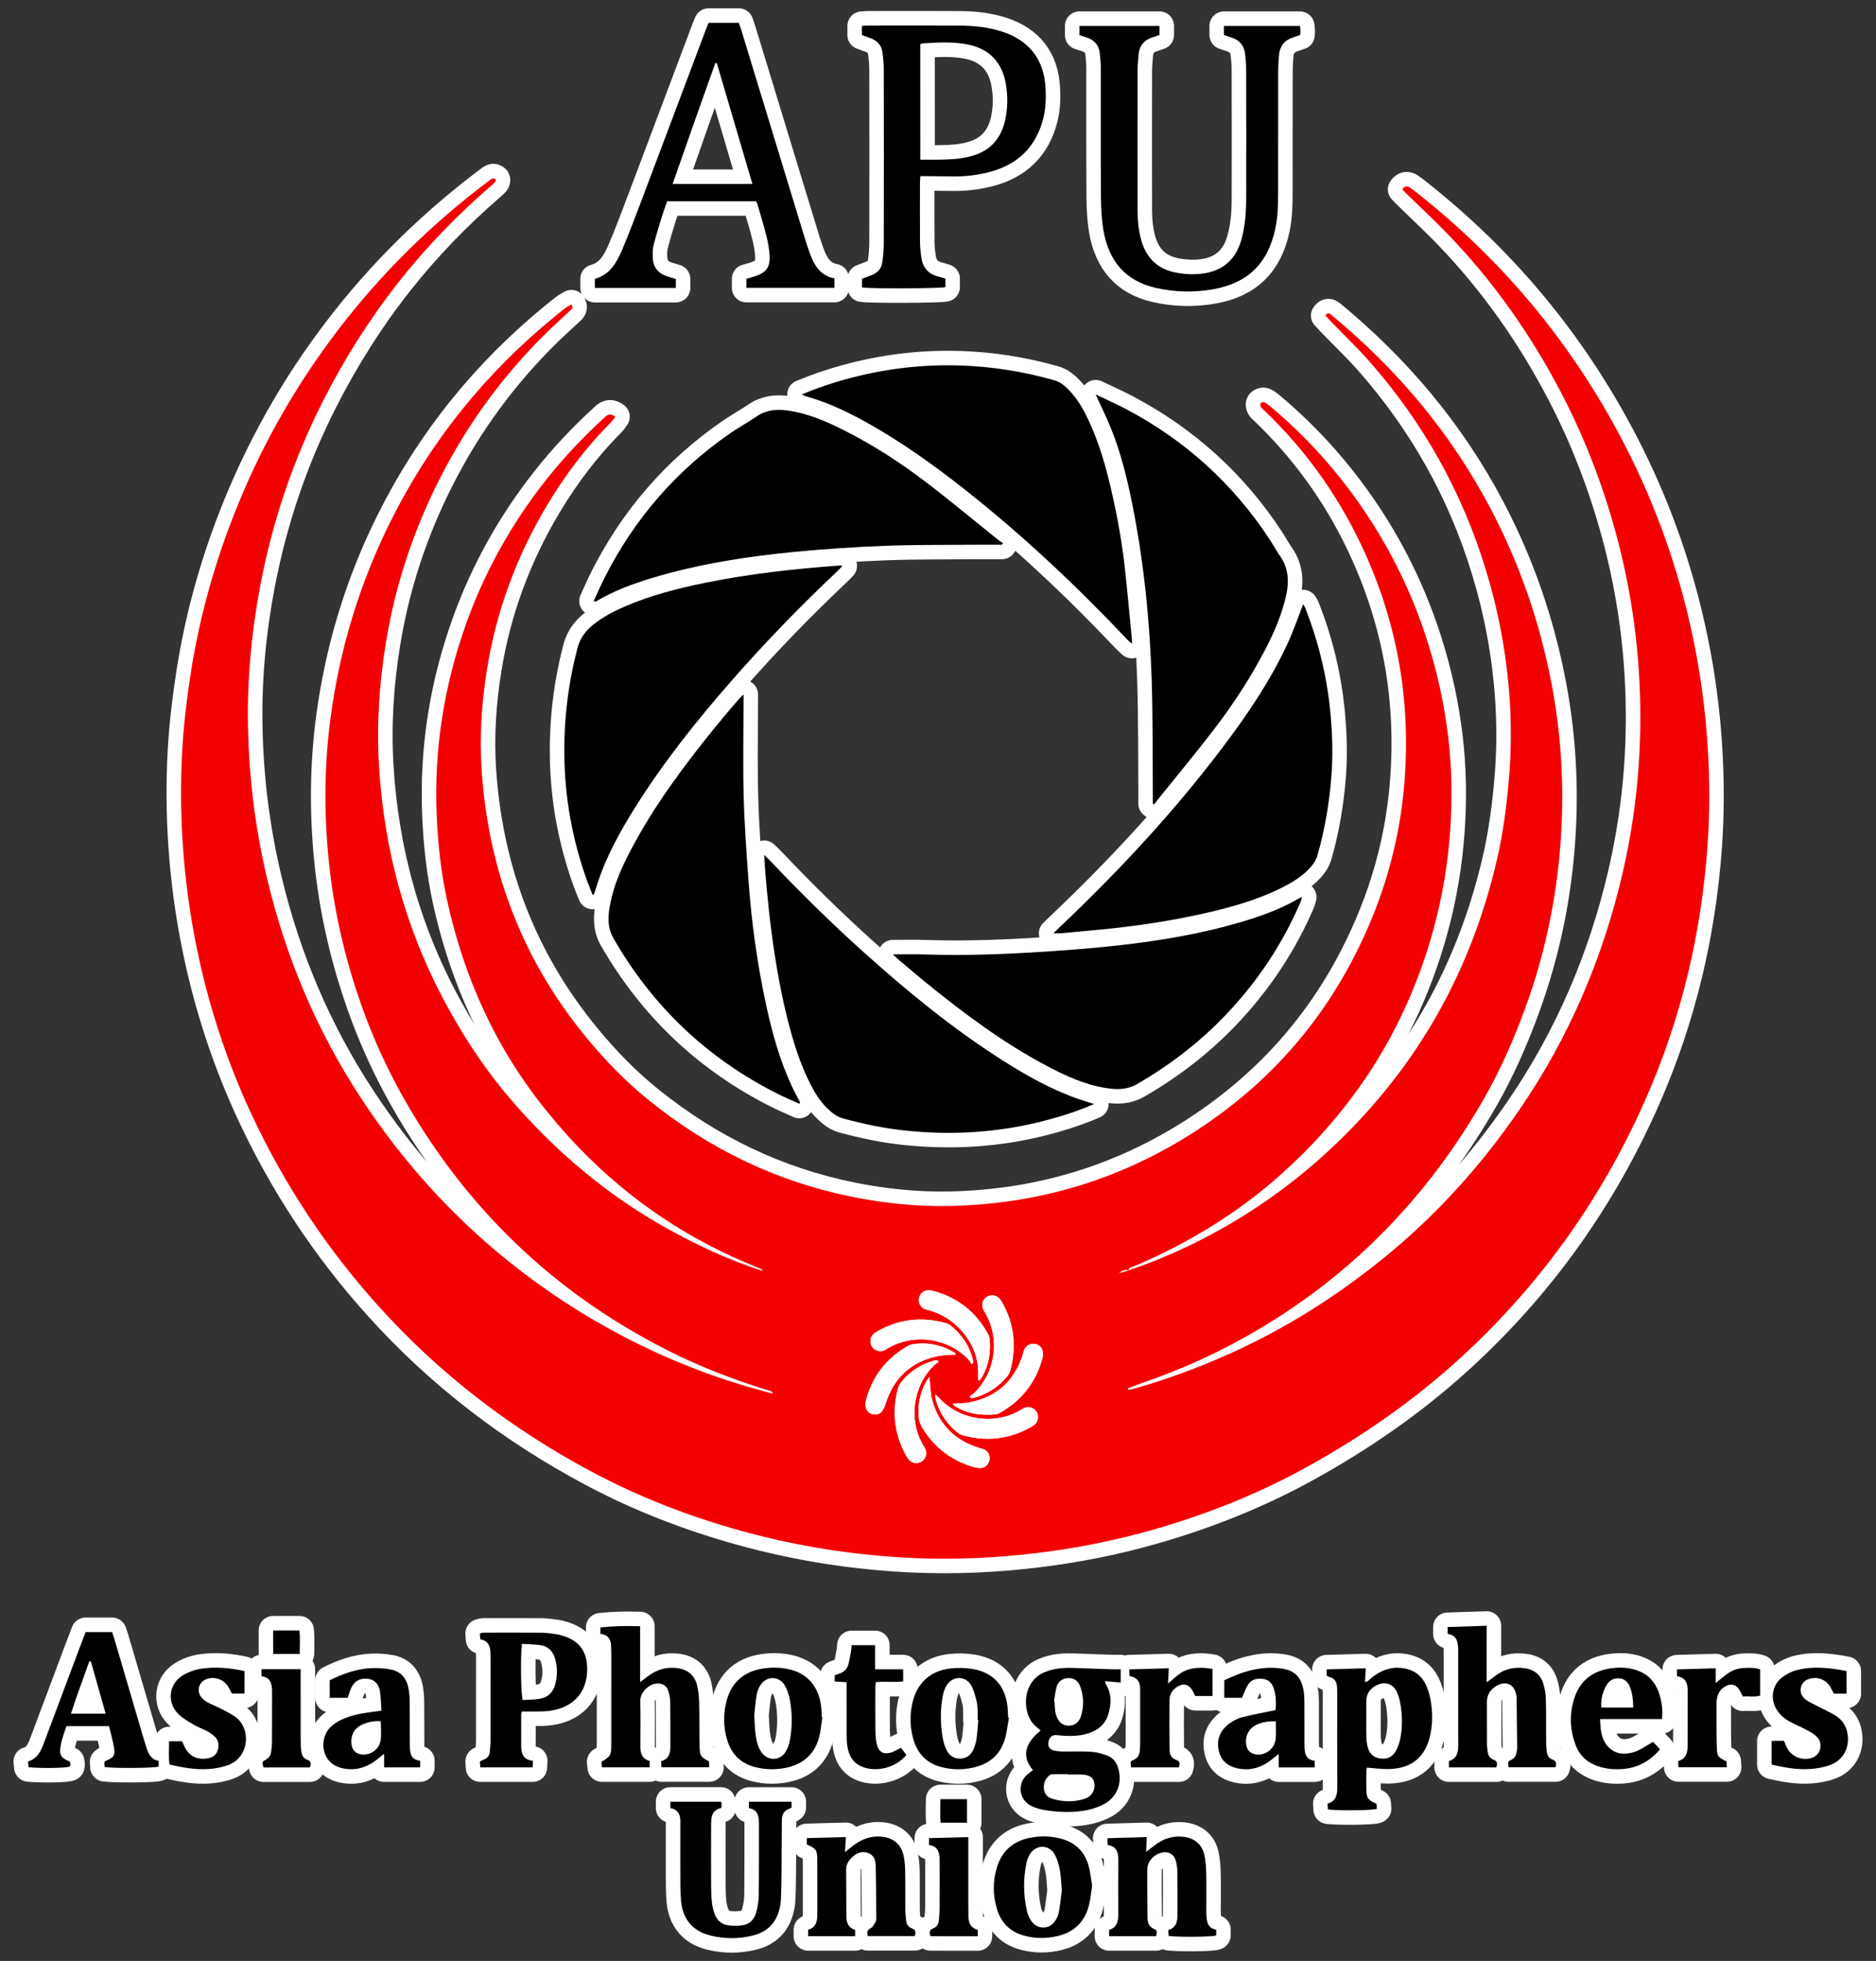 <?xml version="1.0" encoding="utf-8"?>
<!-- Generator: Adobe Illustrator 23.0.2, SVG Export Plug-In . SVG Version: 6.00 Build 0)  -->
<svg version="1.1" id="Layer_1" xmlns="http://www.w3.org/2000/svg" xmlns:xlink="http://www.w3.org/1999/xlink" x="0px" y="0px"
	 viewBox="0 0 670 700" style="enable-background:new 0 0 670 700;" xml:space="preserve">
<rect x="0" y="0" width="670" height="700" fill="#333333" stroke="none"/>
<style type="text/css">
	.st0{fill:none;stroke:#FFFFFF;stroke-width:10.363;stroke-linecap:round;stroke-linejoin:round;stroke-miterlimit:10;}
	.st1{fill:#F40002;}
	.st2{fill:#FFFFFF;}
	.st3{fill:none;stroke:#FFFFFF;stroke-width:2.56;stroke-linecap:round;stroke-linejoin:round;stroke-miterlimit:10;}
</style>
<g>
	<g>
		<path class="st0" d="M403,453.49c14.07-4.72,27.37-11.06,40.01-18.82c16.95-10.41,32-23.09,45.31-37.88
			c23.28-25.89,38.41-55.96,46.27-89.77c2.11-9.08,3.35-18.3,4.2-27.59c0.94-10.34,1.04-20.69,0.29-31.04
			c-1.12-15.34-3.95-30.37-8.46-45.1c-8.49-27.76-22.37-52.5-41.53-74.26c-4.4-4.99-9.25-9.59-13.88-14.38
			c-0.64-0.66-1.25-1.36-1.84-2c0.7-1.11,1.32-0.88,1.95-0.37c23.52,19.38,42.79,42.23,57.03,69.27
			c10.36,19.69,17.54,40.44,21.73,62.28c3.23,16.8,4.42,33.74,3.63,50.81c-1.04,22.61-5.35,44.59-13.2,65.84
			c-3.98,10.78-8.59,21.3-14.28,31.29c-19.59,34.42-46.12,62.15-80.21,82.46c-13.56,8.08-27.83,14.64-42.8,19.69
			c-1.49,0.5-2.94,1.13-4.41,1.69c0.05,0.16,0.09,0.31,0.14,0.47c0.5-0.06,1.02-0.06,1.49-0.19c12.08-3.38,23.8-7.73,35.23-12.89
			c19.51-8.81,37.44-20.13,54.08-33.57c19.14-15.47,35.42-33.53,49.27-53.83c17.41-25.5,29.32-53.38,36.35-83.39
			c4.25-18.14,6.39-36.53,6.46-55.14c0.09-23-2.87-45.62-9.03-67.82c-4.74-17.09-11.11-33.51-19.33-49.22
			c-10.78-20.62-24.05-39.48-40.21-56.25c-4.84-5.02-9.97-9.77-14.97-14.65c-0.5-0.49-0.95-1.01-1.45-1.55
			c0.79-1.15,1.65-1.28,2.59-0.69c0.75,0.47,1.43,1.03,2.13,1.57c30.92,24.24,55.51,53.76,73.77,88.54
			c12.74,24.27,21.54,49.92,26.54,76.86c2.12,11.45,3.48,23,4.14,34.64c0.64,11.32,0.6,22.64-0.22,33.94
			c-2.25,31.01-9.33,60.88-21.82,89.37c-15.66,35.71-37.8,66.84-66.64,93.15c-16.58,15.12-34.85,27.8-54.49,38.65
			c-17.24,9.53-35.36,16.77-54.23,22.22c-14.21,4.1-28.68,6.96-43.38,8.68c-14.14,1.65-28.33,2.29-42.55,1.68
			c-21-0.9-41.66-4.1-61.94-9.72c-18.48-5.12-36.29-11.98-53.2-20.99c-28.96-15.42-54.66-35.09-76.64-59.55
			c-18.44-20.52-33.46-43.27-45.12-68.27c-8.82-18.93-15.26-38.63-19.47-59.08c-2.5-12.12-4.14-24.35-5-36.71
			c-0.77-11.16-0.86-22.3-0.26-33.46c0.51-9.46,1.65-18.86,3.1-28.23c2.95-18.96,7.99-37.34,14.91-55.21
			c9.31-24.03,21.76-46.3,37.4-66.82c15.49-20.33,33.5-38.07,53.91-53.41c0.51-0.38,1.01-0.82,1.59-1.06
			c0.26-0.11,0.76,0.1,1.01,0.32c0.14,0.12,0.09,0.67-0.07,0.86c-0.46,0.55-1.01,1.03-1.55,1.5
			c-12.06,10.43-23.12,21.82-32.99,34.35c-10.47,13.29-19.45,27.53-27.08,42.62c-10.54,20.83-17.96,42.74-22.31,65.67
			c-3.15,16.61-4.72,33.39-4.4,50.3c0.35,18.52,2.63,36.79,6.95,54.84c6.63,27.68,17.53,53.53,33.07,77.33
			c15.66,24,34.78,44.89,57.59,62.35c19.33,14.79,40.33,26.54,63.07,35.21c7.96,3.04,16.06,5.6,24.28,7.82
			c0.75,0.2,1.51,0.37,2.59,0.63c-0.61-1.12-1.5-1.09-2.16-1.29c-12.21-3.78-24.11-8.37-35.52-14.15
			c-37.14-18.79-66.82-45.77-88.95-81.08c-8.39-13.4-15.26-27.49-20.51-42.39c-5.89-16.73-9.82-33.89-11.59-51.55
			c-1.7-17.02-1.58-34,0.69-50.95c3.28-24.46,10.35-47.76,21.38-69.89c14.27-28.63,33.87-52.91,58.6-73.13
			c1.24-1.02,2.48-2.04,3.77-3c0.68-0.51,1.45-0.9,2.26-1.38c0.8,1.28-0.02,1.79-0.63,2.36c-2.3,2.13-4.63,4.22-6.89,6.39
			c-16.41,15.81-29.7,33.92-39.92,54.27c-9.18,18.27-15.52,37.49-18.82,57.69c-2.36,14.47-3.34,29.04-2.49,43.68
			c1.8,30.84,9.88,59.92,24.85,87.01c6.35,11.49,13.61,22.37,22.17,32.33c16,18.62,34.51,34.25,56.01,46.21
			c10.61,5.9,21.58,11.03,33.15,14.8c0.29,0.1,0.59,0.17,1.01-0.02c-0.63-0.3-1.24-0.64-1.89-0.9
			c-24.32-9.65-45.59-23.88-63.77-42.68c-3.96-4.09-7.71-8.4-11.32-12.82c-18.28-22.39-29.91-47.96-35.98-76.12
			c-2.1-9.75-3.16-19.64-3.6-29.61c-1.03-23.65,2.6-46.57,10.58-68.81c6.65-18.52,16.14-35.47,28.32-50.93
			c6.43-8.16,13.54-15.67,21.22-22.66c1.16-1.05,2.13-1.24,3.64-0.11c-0.46,0.62-0.83,1.29-1.34,1.81
			c-8.85,8.86-16.36,18.75-22.8,29.46c-10.95,18.23-18.27,37.83-21.65,58.85c-1.91,11.84-2.72,23.78-1.94,35.77
			c2.62,40.13,17.51,75.03,45.03,104.4c4.65,4.97,9.67,9.67,14.98,13.94c21.38,17.19,45.43,28.86,72.42,34.27
			c11.46,2.3,23.05,3.49,34.71,3.25c33.04-0.66,63.36-10.13,90.79-28.66c27.62-18.66,47.56-43.55,60.15-74.34
			c6.49-15.86,10.37-32.37,11.61-49.5c2.13-29.39-3.07-57.41-15.79-83.99c-8.61-18-20.13-33.93-34.6-47.71
			c-0.35-0.33-0.78-0.63-0.99-1.04c-0.19-0.37-0.3-1-0.11-1.27c0.22-0.3,0.92-0.55,1.24-0.42c0.72,0.29,1.39,0.78,1.99,1.29
			c9.27,7.75,17.7,16.34,25.23,25.79c13.95,17.52,24.36,36.92,31.15,58.29c3.54,11.14,6.01,22.49,7.4,34.06
			c1.28,10.7,1.47,21.45,0.8,32.23c-0.8,12.8-2.9,25.35-6.37,37.68c-5.59,19.89-14.21,38.38-26.19,55.22
			c-8.12,11.42-17.48,21.76-27.96,31.11c-15.5,13.83-32.97,24.45-52.02,32.59c-0.88,0.37-2.11,0.36-2.46,1.61
			c-1.31-0.35-2.37,0.13-3.3,1.06C400.82,454.21,401.91,453.85,403,453.49z M331.94,491.55c-0.45,0.61-0.81,1-1.07,1.46
			c-2.21,3.96-3.13,8.22-2.78,12.72c0.1,1.23,0.49,2.54,1.12,3.6c4.16,7.07,10.2,11.82,18.05,14.22c0.91,0.28,1.88,0.49,2.82,0.49
			c1.72,0,3.03-1.25,3.3-2.93c0.27-1.67-0.59-3.2-2.2-3.83c-0.44-0.17-0.93-0.24-1.39-0.39c-8.72-2.67-14.47-8.34-16.88-17.15
			C332.23,497.25,332.27,494.55,331.94,491.55z M335.2,486.2c-0.12-0.21-0.24-0.42-0.36-0.64c-0.38,0.03-0.78,0.01-1.14,0.11
			c-4.8,1.28-8.76,3.88-11.88,7.72c-0.58,0.71-0.95,1.67-1.19,2.57c-2.03,7.67-1.26,15.07,2.21,22.2c0.49,1,1.05,2,1.75,2.86
			c1.15,1.41,3.07,1.63,4.56,0.69c1.48-0.94,2.06-2.78,1.34-4.41c-0.26-0.58-0.64-1.11-0.96-1.66c-5.14-9.08-3.39-21.11,4.14-28.31
			C334.13,486.88,334.69,486.57,335.2,486.2z M349.36,492.62c0.15,0.04,0.3,0.09,0.45,0.13c0.35-0.46,0.78-0.88,1.05-1.39
			c2.26-4.14,3-8.6,2.59-13.26c-0.07-0.77-0.37-1.57-0.76-2.25c-4.35-7.61-10.71-12.67-19.2-14.96c-0.69-0.19-1.42-0.33-2.13-0.29
			c-1.68,0.09-3,1.42-3.2,3.08c-0.19,1.56,0.68,3.06,2.16,3.65c0.59,0.24,1.24,0.33,1.86,0.51c9.11,2.53,17.43,11.86,17.17,22.49
			C349.34,491.09,349.36,491.85,349.36,492.62z M334.08,497.76c0,0.81-0.04,1.05,0.01,1.26c1.15,5.05,3.92,9.09,7.86,12.35
			c0.65,0.54,1.54,0.88,2.37,1.1c8.11,2.11,15.9,1.27,23.3-2.74c0.63-0.34,1.28-0.7,1.82-1.16c1.38-1.16,1.67-3.07,0.76-4.57
			c-0.89-1.47-2.76-2.08-4.42-1.38c-0.59,0.25-1.11,0.64-1.67,0.96c-8.98,5.06-20.77,3.44-28.01-3.84
			C335.55,499.19,334.99,498.65,334.08,497.76z M347.04,486.94c0.16-0.13,0.32-0.25,0.49-0.38c0-0.29,0.05-0.59-0.01-0.86
			c-1.14-5.14-3.96-9.22-7.97-12.52c-0.53-0.44-1.25-0.74-1.93-0.92c-8.52-2.3-16.65-1.38-24.34,3.03
			c-0.42,0.24-0.84,0.49-1.19,0.81c-1.36,1.22-1.61,3.08-0.67,4.58c0.92,1.47,2.78,2.04,4.43,1.32c0.51-0.22,0.97-0.56,1.46-0.84
			c9.1-5.22,21.05-3.58,28.34,3.91C346.18,485.62,346.57,486.32,347.04,486.94z M340.29,501.08c0.17,0.33,0.2,0.51,0.31,0.58
			c4.63,3.1,9.8,3.71,15.19,3.2c0.53-0.05,1.05-0.38,1.53-0.65c7.5-4.32,12.5-10.62,14.86-18.97c0.17-0.61,0.28-1.26,0.29-1.89
			c0.04-1.93-1.07-3.31-2.83-3.6c-1.79-0.3-3.36,0.62-3.97,2.35c-0.16,0.45-0.21,0.94-0.36,1.39c-2.94,9.28-9.14,15.04-18.68,17.05
			C344.63,500.97,342.52,500.91,340.29,501.08z M346.31,498.51c0.13,0.17,0.26,0.35,0.4,0.52c0.23,0.01,0.48,0.08,0.7,0.03
			c5.03-1.18,9.11-3.88,12.37-7.82c0.54-0.65,0.9-1.52,1.12-2.35c2.13-8.27,1.32-16.21-2.86-23.72c-0.27-0.49-0.56-0.98-0.91-1.41
			c-1.23-1.5-3.18-1.81-4.74-0.79c-1.48,0.97-2,2.76-1.25,4.44c0.23,0.51,0.57,0.97,0.84,1.45c5.2,9.12,3.54,21.01-3.98,28.36
			C347.49,497.72,346.87,498.09,346.31,498.51z M341.18,483.56c0.05-0.13,0.1-0.27,0.15-0.4c-0.67-0.4-1.31-0.84-2-1.19
			c-3.66-1.87-7.55-2.63-11.63-2.32c-1.17,0.09-2.45,0.25-3.44,0.81c-7.52,4.29-12.53,10.61-14.87,18.97
			c-0.81,2.9,0.13,4.92,2.36,5.42c2.18,0.49,3.59-0.73,4.46-3.54c2.91-9.39,9.14-15.24,18.8-17.24
			C337.02,483.66,339.12,483.72,341.18,483.56z"/>
		<path class="st0" d="M212.05,214.52c1.31-2.82,2.54-5.67,3.95-8.44c10.6-20.89,25.48-38.06,44.75-51.39
			c3.1-2.14,6.42-3.97,9.54-6.08c3.43-2.31,7.16-2.62,11.08-2.06c7.26,1.03,13.87,3.91,20.33,7.18
			c10.27,5.2,19.91,11.45,29.05,18.41c8.8,6.71,17.31,13.82,25.95,20.74c0.48,0.38,1.02,0.68,1.53,1.02
			c-0.13,0.18-0.25,0.37-0.38,0.55c-3.17,0-6.35-0.02-9.52,0c-10.75,0.1-21.51-0.02-32.25,0.39c-10.82,0.42-21.64,1.13-32.41,2.17
			c-17.19,1.66-34.22,4.33-50.81,9.32c-6.85,2.06-13.54,4.54-19.73,8.21c-0.2,0.12-0.44,0.17-0.66,0.25
			C212.33,214.71,212.19,214.62,212.05,214.52z"/>
		<path class="st0" d="M376.21,333.16c1.01-0.98,1.67-1.63,2.34-2.27c20.84-19.75,40.37-40.69,57.72-63.6
			c9.03-11.92,17.47-24.24,23.73-37.89c2.03-4.43,3.6-9.08,5.41-13.69c0.16,0.27,0.48,0.66,0.66,1.11
			c4.85,12.24,7.9,24.89,9.11,38.02c0.69,7.45,0.89,14.89,0.31,22.35c-0.74,9.46-2.31,18.78-4.91,27.93
			c-0.61,2.16-1.87,3.88-3.43,5.43c-2.54,2.51-5.53,4.37-8.69,5.99c-8.93,4.58-18.5,7.28-28.22,9.47
			c-12.54,2.83-25.23,4.71-38.02,5.9c-4.47,0.41-8.95,0.84-13.42,1.24C378.11,333.22,377.42,333.16,376.21,333.16z"/>
		<path class="st0" d="M318.87,340.68c4.08,0,7.6-0.1,11.11,0.02c12.69,0.43,25.37,0.07,38.03-0.68
			c10.41-0.61,20.83-1.37,31.19-2.52c15.25-1.69,30.37-4.24,45.09-8.68c6.85-2.06,13.55-4.55,19.76-8.2
			c0.2-0.12,0.43-0.18,0.94-0.39c-0.18,0.68-0.25,1.17-0.44,1.61c-6.42,15-15.32,28.36-26.54,40.19
			c-9.41,9.92-20.13,18.15-31.96,24.98c-3.45,1.99-7.05,1.99-10.73,1.44c-7.74-1.16-14.74-4.39-21.57-8.01
			c-15.4-8.16-29.3-18.52-42.79-29.47c-3.37-2.73-6.66-5.56-9.98-8.35C320.39,342.13,319.83,341.57,318.87,340.68z"/>
		<path class="st0" d="M286.34,140.79c5.42-2.26,10.5-3.97,15.69-5.4c13.25-3.65,26.76-5.34,40.49-4.93
			c11.52,0.34,22.84,2.11,33.94,5.26c2.35,0.67,4.08,2.19,5.68,3.9c2.93,3.16,4.99,6.87,6.79,10.75c3.67,7.91,6.04,16.24,7.99,24.7
			c2.14,9.31,3.84,18.71,4.87,28.21c0.9,8.29,1.65,16.6,2.46,24.91c0.04,0.38,0,0.77,0,1.63c-0.82-0.77-1.4-1.25-1.91-1.79
			c-18.19-19.21-37.42-37.29-58.23-53.65c-10.68-8.39-21.71-16.28-33.56-22.98c-7.29-4.12-14.78-7.76-22.9-9.98
			C287.35,141.33,287.09,141.15,286.34,140.79z"/>
		<path class="st0" d="M285.44,394.01c-2.53-1.16-5.09-2.24-7.58-3.48c-25.17-12.63-44.73-31.17-58.77-55.58
			c-2.32-4.04-1.96-8.2-1.14-12.39c1.31-6.75,4.11-12.98,7.29-19.04c8.36-15.93,19.07-30.25,30.37-44.16
			c2.58-3.18,5.26-6.28,7.91-9.4c0.49-0.58,1.08-1.09,2.03-2.06c0,1.29,0,2.05,0,2.81c-0.01,11.15-0.24,22.31,0.05,33.46
			c0.26,10.02,1,20.03,1.71,30.03c1.07,14.98,3.12,29.83,6.3,44.51c2.14,9.89,4.83,19.63,9.11,28.86c0.94,2.03,2.02,3.99,3.04,5.98
			C285.65,393.7,285.55,393.85,285.44,394.01z"/>
		<path class="st0" d="M391.31,140.81c3.87,1.85,7.38,3.39,10.77,5.18c21.18,11.16,38.39,26.72,51.5,46.78
			c1.23,1.88,2.29,3.87,3.58,5.71c3.03,4.35,3.28,9.06,2.18,14.05c-1.49,6.72-4.17,12.98-7.32,19.05
			c-5.3,10.22-11.58,19.84-18.58,28.96c-6.49,8.47-13.34,16.67-20.03,24.99c-0.43,0.54-0.83,1.11-1.24,1.67
			c-0.15-0.11-0.3-0.22-0.45-0.34c0-1.64,0.01-3.29,0-4.93c-0.11-13,0.01-26.01-0.4-39.01c-0.67-21.45-2.84-42.75-7.11-63.81
			c-1.8-8.9-4.01-17.7-7.41-26.14C395.21,149.05,393.32,145.24,391.31,140.81z"/>
		<path class="st0" d="M211.65,319.4c-0.66-1.65-1.38-3.3-1.99-5c-5.16-14.4-7.91-29.23-8.11-44.55
			c-0.18-13.01,1.38-25.76,4.65-38.35c0.89-3.44,2.72-6.11,5.4-8.3c3.45-2.82,7.35-4.88,11.41-6.64c9.33-4.05,19.12-6.55,29.05-8.56
			c15.83-3.21,31.86-4.97,47.96-6.14c0.15-0.01,0.31,0.05,0.87,0.14c-0.73,0.75-1.28,1.36-1.88,1.93
			c-13.04,12.29-25.5,25.14-37.32,38.6c-12.57,14.31-24.45,29.17-34.62,45.32c-5.57,8.85-10.64,17.96-13.83,27.99
			c-0.36,1.14-0.74,2.28-1.11,3.42C212.1,319.29,211.98,319.3,211.65,319.4z"/>
		<path class="st0" d="M390.75,394.1c-6.18,2.65-12.06,4.52-18.04,6.05c-16.27,4.18-32.76,5.16-49.43,3.42
			c-7.51-0.78-14.88-2.34-22.17-4.31c-2.35-0.63-4.1-2.11-5.78-3.75c-2.5-2.45-4.29-5.38-5.87-8.46
			c-2.79-5.45-4.84-11.19-6.53-17.05c-2.73-9.41-4.63-19-6.16-28.68c-1.69-10.7-2.79-21.47-3.63-32.26
			c-0.09-1.11-0.13-2.22-0.22-3.85c0.95,0.9,1.57,1.45,2.14,2.05c10.65,11.26,21.69,22.12,33.21,32.48
			c15.71,14.13,32.03,27.5,49.9,38.85c8.55,5.43,17.35,10.38,26.97,13.72C386.79,392.9,388.48,393.39,390.75,394.1z"/>
		<path class="st0" d="M385.52,12.55c0-1.14,0-2.15,0-3.3c9.57,0,19,0,28.59,0c0,1.11,0,2.11,0,3.24c-0.83,0.28-1.64,0.59-2.47,0.84
			c-3.14,0.96-4.77,3.12-5.03,6.34c-0.16,2-0.34,4.01-0.34,6.01c-0.03,16.46-0.03,32.93,0,49.39c0.01,3.54,0.33,7.05,1.27,10.49
			c1.82,6.61,6,10.65,12.81,11.82c3.34,0.58,6.72,0.72,10.07,0.14c5.83-1.01,10.04-4.28,12.19-9.77c1.04-2.65,1.57-5.55,1.97-8.39
			c0.4-2.85,0.48-5.76,0.49-8.65c0.04-15.5,0.02-31-0.02-46.5c0-1.6-0.19-3.2-0.36-4.8c-0.32-3.01-1.87-5.06-4.8-5.99
			c-0.91-0.29-1.8-0.61-2.76-0.93c0-1.1,0-2.1,0-3.24c9.09,0,18.05,0,27.14,0c0.07,0.61,0.17,1.14,0.19,1.68
			c0.02,0.47-0.05,0.95-0.09,1.55c-0.9,0.31-1.79,0.64-2.69,0.93c-3.02,0.98-4.6,3.13-4.89,6.21c-0.2,2.08-0.3,4.17-0.3,6.25
			c-0.03,14.21,0,28.43-0.02,42.65c-0.01,4.41-0.08,8.83-1.01,13.18c-2.64,12.27-9.69,19.28-22,21.52
			c-6.94,1.26-13.93,1.09-20.82-0.49c-10.72-2.46-16.58-9.6-18.48-20.11c-0.74-4.08-0.93-8.3-0.96-12.46
			c-0.11-15.26-0.03-30.52-0.06-45.78c0-1.84-0.15-3.69-0.37-5.51c-0.34-2.85-2.02-4.64-4.72-5.51
			C387.28,13.12,386.52,12.87,385.52,12.55z"/>
		<path class="st0" d="M298.01,99.37c0,1.36,0,2.3,0,3.38c-10.51,0-20.91,0-31.45,0c0-1.09,0-2.09,0-3.21
			c0.99-0.29,1.99-0.58,2.98-0.88c4.01-1.23,5.57-3.27,5.32-7.44c-0.14-2.23-0.51-4.47-1.05-6.64c-0.95-3.81-2.1-7.57-3.19-11.35
			c-0.13-0.45-0.37-0.88-0.58-1.38c-10.53,0-21.03,0-31.76,0c-0.65,1.88-1.36,3.74-1.95,5.63c-1.03,3.37-2.08,6.74-2.94,10.16
			c-0.34,1.37-0.31,2.87-0.26,4.31c0.12,3.33,1.8,5.57,4.98,6.64c1.06,0.36,2.13,0.65,3.26,1c0,1.06,0,2.06,0,3.19
			c-9.68,0-19.21,0-28.93,0c0-1.04,0-2.03,0-3.24c5.19-1.37,7.71-5.6,9.66-10.15c2.55-5.97,4.83-12.06,7.13-18.14
			c7.66-20.26,15.28-40.54,22.91-60.81c0.28-0.75,0.6-1.48,0.93-2.29c3.55,0,7.07,0,10.8,0c0.34,1,0.72,2.04,1.04,3.09
			c7.54,24.7,15.08,49.41,22.62,74.11c0.47,1.53,0.99,3.05,1.52,4.57C290.62,94.38,292.73,98.38,298.01,99.37z M268.71,65.67
			c-4.27-14.5-8.48-28.8-12.7-43.11c-0.19,0-0.37,0-0.56-0.01c-5.1,14.31-10.19,28.63-15.23,43.12
			C249.87,65.67,259.14,65.67,268.71,65.67z"/>
		<path class="st0" d="M307.82,12.51c0-1.17,0-2.12,0-3.26c0.78-0.05,1.47-0.14,2.17-0.14c10.92-0.01,21.84-0.06,32.76,0.02
			c5.15,0.04,10.25,0.56,15.19,2.18c9.7,3.18,14.92,9.94,15.47,20.1c0.2,3.62,0.1,7.23-0.79,10.77
			c-2.59,10.33-9.2,16.64-19.42,19.27c-4.06,1.05-8.2,1.56-12.39,1.53c-3.29-0.03-6.58-0.07-9.88-0.1c-0.7-0.01-1.4,0-2.22,0
			c-0.06,0.82-0.15,1.44-0.15,2.06c-0.01,7.15-0.04,14.29,0.02,21.44c0.01,1.84,0.2,3.69,0.47,5.51c0.5,3.5,2.35,5.9,5.91,6.78
			c0.85,0.21,1.68,0.5,2.68,0.8c0,1.02,0,2.02,0,3.03c-1.65,0.48-26.91,0.6-29.79,0.11c0-0.99,0-2,0-3.08
			c1.22-0.46,2.41-0.9,3.6-1.37c2.03-0.81,3.33-2.3,3.64-4.44c0.32-2.22,0.54-4.47,0.55-6.7c0.04-20.72,0.04-41.44,0-62.15
			c0-2.08-0.2-4.17-0.48-6.22c-0.35-2.54-1.89-4.18-4.29-5.03C309.9,13.27,308.93,12.91,307.82,12.51z M328.68,57.01
			c2.48,0,4.86,0.03,7.24-0.01c3.69-0.06,7.36-0.28,10.96-1.26c6.5-1.76,10.46-5.96,12.01-12.46c1.04-4.35,1.09-8.75,0.37-13.14
			c-1.27-7.84-5.93-12.73-13.63-14.26c-5.39-1.07-10.85-0.73-16.3-0.38c-0.21,0.01-0.42,0.2-0.66,0.33
			C328.68,29.46,328.68,43.07,328.68,57.01z"/>
		<path class="st0" d="M368.91,631.86c-3.82-4.46-3.37-9.15,2.73-14.11c-0.47-0.42-0.9-0.86-1.38-1.22
			c-5.36-4.03-5.68-15.84,2.5-19.48c3.72-1.65,7.6-1.79,11.56-1.62c4.4,0.19,8.81,0.31,13.21,0.46c0.86,0.03,1.73,0,2.72,0
			c0,1.7,0,3.17,0,4.71c-1.9-0.16-3.65-0.3-5.59-0.47c0.11,0.46,0.12,0.76,0.26,0.98c2.14,3.49,2.02,7.21,0.88,10.92
			c-1.04,3.39-3.5,5.48-6.8,6.61c-3.74,1.29-7.58,1.16-11.43,0.76c-1.74-0.18-2.73,0.53-3.11,2.38c-0.32,1.53,0.32,2.67,1.9,3.08
			c1,0.25,2.06,0.35,3.09,0.36c3.45,0.06,6.91-0.11,10.35,0.12c1.96,0.13,3.94,0.69,5.78,1.4c2.05,0.79,3.24,2.53,3.84,4.66
			c1.45,5.17-0.48,10.22-5.26,12.68c-2.24,1.15-4.78,1.95-7.27,2.32c-4.78,0.71-9.61,0.49-14.38-0.37
			c-1.33-0.24-2.65-0.67-3.88-1.22c-5.03-2.24-5.35-8.49-1.59-11.48C367.65,632.84,368.28,632.35,368.91,631.86z M381.41,633.45
			c0-0.04,0-0.07,0-0.11c-1.6,0-3.2-0.02-4.8,0.01c-0.54,0.01-1.22-0.05-1.6,0.23c-1.66,1.23-2.4,2.93-2.18,5.02
			c0.19,1.81,1.27,2.97,2.9,3.47c3.91,1.2,7.86,1.29,11.77-0.01c2.37-0.79,3.72-3.04,3.36-5.44c-0.3-2.03-1.62-3.02-4.4-3.16
			C384.77,633.38,383.09,633.45,381.41,633.45z M376.42,607.33c0.06,0.01,0.11,0.03,0.17,0.04c0.08,1.12,0.12,2.24,0.25,3.36
			c0.07,0.63,0.26,1.26,0.47,1.86c0.77,2.25,2.3,3.42,4.42,3.42c2.01,0,3.58-1.08,4.28-3.25c1.18-3.63,1.08-7.29-0.26-10.85
			c-0.75-2.01-2.35-3-4.27-2.89c-2.06,0.12-3.55,1.17-4.11,3.13C376.89,603.84,376.73,605.61,376.42,607.33z"/>
		<path class="st0" d="M473.8,595.92c4.65-0.13,9.19-0.26,13.95-0.39c-0.09,1.79-0.16,3.28-0.24,4.9c1.08-0.05,1.56-0.87,2.18-1.37
			c3.03-2.48,6.35-4,10.38-3.68c4.19,0.33,7.36,2.19,9.16,6.03c0.74,1.58,1.28,3.3,1.61,5.01c0.82,4.21,0.88,8.47,0.02,12.68
			c-1.64,8.01-6.63,12.21-14.82,12.4c-2.55,0.06-5.11-0.32-7.87-0.51c-0.05,0.41-0.18,1-0.19,1.59c-0.03,1.93-0.03,3.85-0.01,5.78
			c0.04,3.51,0.41,4.07,3.65,5.55c0.04,0.57,0.08,1.19,0.11,1.73c-0.63,0.62-13.09,0.78-17.47,0.29c-0.04-0.63-0.09-1.31-0.14-2.08
			c2.93-0.85,3.49-3.01,3.49-5.64c-0.04-11.4-0.02-22.8-0.02-34.2c0-0.64-0.06-1.28-0.09-1.92c-0.1-1.69-0.82-2.9-2.53-3.4
			c-0.38-0.11-0.73-0.31-1.16-0.5C473.8,597.5,473.8,596.82,473.8,595.92z M487.96,614.25c0,2-0.06,4,0.02,6
			c0.05,1.19,0.22,2.39,0.52,3.54c0.58,2.22,2.04,3.57,4.35,3.92c2.48,0.38,4.48-0.47,5.67-2.67c0.71-1.31,1.24-2.78,1.55-4.25
			c0.83-3.95,0.76-7.96,0.17-11.94c-0.25-1.64-0.65-3.32-1.34-4.82c-1.33-2.93-4.09-3.88-7.02-2.55c-2.45,1.11-3.91,3-3.92,5.8
			C487.95,609.61,487.96,611.93,487.96,614.25z"/>
		<path class="st0" d="M214.43,583.22c0-0.82,0-1.37,0-2.27c4.65-0.49,9.31-0.62,14.19-0.43c0,6.58,0,12.98,0,19.94
			c1.18-0.89,1.97-1.47,2.76-2.07c3-2.29,6.33-3.36,10.13-2.97c3.84,0.39,6.49,2.36,7.43,6.12c0.52,2.08,0.7,4.27,0.76,6.42
			c0.13,5.21,0.05,10.43,0.16,15.65c0.07,3.2,0.4,3.58,3.33,5.13c0.03,0.59,0.06,1.28,0.1,2.13c-5.73,0-11.31,0-17.06,0
			c-0.04-0.73-0.08-1.41-0.12-2.18c2.8-0.77,3.33-2.84,3.32-5.26c-0.03-5.22,0.02-10.43-0.06-15.65c-0.02-1.35-0.23-2.73-0.63-4.02
			c-0.69-2.28-2.57-3.17-4.93-2.69c-2.35,0.48-5.22,3.15-5.15,6.18c0.12,5.38,0.07,10.76,0.04,16.13c-0.01,2.45,0.53,4.49,3.32,5.21
			c0,0.78,0,1.47,0,2.29c-5.66,0-11.25,0-17.03,0c-0.07-0.69-0.14-1.36-0.2-1.96c3.24-1.93,3.51-2.31,3.52-6.01
			c0.02-11.08,0.01-22.15,0.01-33.23c0-0.56-0.07-1.12-0.06-1.68C218.29,585.46,217.38,583.62,214.43,583.22z"/>
		<path class="st0" d="M530.95,600.52c1.56-1.15,2.58-1.91,3.61-2.66c2.95-2.12,6.24-2.84,9.81-2.38c3.33,0.42,5.73,2.15,6.75,5.36
			c0.58,1.81,0.92,3.76,0.97,5.65c0.14,5.29,0.06,10.59,0.1,15.89c0.01,1.04,0.13,2.08,0.27,3.11c0.16,1.19,0.76,2.19,1.91,2.58
			c1.43,0.48,1.59,1.39,1.15,2.8c-5.51,0-11.08,0-16.76,0c-0.05-0.66-0.09-1.28-0.14-1.95c0.29-0.21,0.51-0.47,0.78-0.57
			c1.47-0.53,2.11-1.64,2.28-3.11c0.05-0.4,0.17-0.79,0.17-1.19c-0.06-6.01-0.13-12.03-0.21-18.04c0-0.32-0.05-0.64-0.11-0.96
			c-0.7-3.79-3.6-5.19-6.95-3.31c-2.27,1.27-3.54,3.2-3.55,5.87c-0.01,4.98-0.01,9.95,0.02,14.93c0,0.88,0.15,1.76,0.24,2.63
			c0.14,1.38,0.75,2.51,2.09,2.98c1.48,0.52,1.44,1.46,1.01,2.76c-5.62,0-11.2,0-16.93,0c0-0.77,0-1.46,0-2.26
			c2.71-0.79,3.34-2.88,3.34-5.4c-0.02-11.48-0.01-22.95-0.02-34.43c0-0.24-0.01-0.48-0.03-0.72c-0.13-2.43-0.76-4.48-3.73-4.83
			c0-0.77,0-1.46,0-2.47c4.61-0.15,9.13-0.3,13.94-0.45C530.95,587.06,530.95,593.51,530.95,600.52z"/>
		<path class="st0" d="M239.41,645.42c0-0.91,0-1.52,0-2.27c6.09,0,12.08,0,18.09,0c0.09,0.29,0.22,0.5,0.22,0.72
			c0.01,0.47-0.05,0.94-0.09,1.51c-3.51,0.72-3.65,3.43-3.66,6.17c-0.02,7.31-0.03,14.61,0,21.92c0.01,2,0.09,4.02,0.33,6
			c0.16,1.34,0.52,2.68,1,3.94c0.8,2.09,2.4,3.52,4.59,3.84c1.79,0.27,3.69,0.25,5.48-0.03c2.55-0.4,4.09-2.24,4.73-4.62
			c0.52-1.92,0.86-3.94,0.88-5.93c0.1-8.67,0.06-17.34,0.07-26.01c0-0.16-0.02-0.32-0.02-0.48c-0.02-2.41-0.82-4.27-3.57-4.74
			c0-0.77,0-1.45,0-2.28c5.1,0,10.11,0,15.24,0c0,0.74,0,1.35,0,2.03c-0.17,0.12-0.34,0.31-0.55,0.37
			c-2.08,0.62-2.91,2.07-2.92,4.17c-0.02,6.5-0.06,13-0.12,19.51c-0.03,2.97-0.08,5.94-0.21,8.9c-0.05,1.19-0.28,2.4-0.58,3.55
			c-1.25,4.87-4.4,7.93-9.23,9.18c-5.06,1.31-10.18,1.31-15.26,0.08c-6.39-1.55-10.03-5.84-10.6-12.38
			c-0.17-1.92-0.23-3.85-0.24-5.77c-0.03-6.82-0.01-13.65-0.01-20.47c0-0.64-0.02-1.28,0-1.93
			C243.05,647.89,242.27,645.96,239.41,645.42z"/>
		<path class="st0" d="M190.34,628.53c-0.05,1.01-0.08,1.63-0.11,2.38c-6.25,0-12.4,0-18.71,0c-0.04-0.75-0.08-1.43-0.12-2.14
			c0.61-0.29,1.11-0.53,1.62-0.75c1.13-0.5,1.78-1.36,1.89-2.58c0.12-1.27,0.27-2.55,0.28-3.83c0.02-9.87,0.01-19.73,0.01-29.6
			c0-0.56-0.04-1.12-0.04-1.68c0.03-2.57-0.72-4.6-3.64-5.17c-0.04-0.71-0.08-1.33-0.13-2.07c0.52-0.11,0.97-0.28,1.41-0.28
			c6.9-0.01,13.8-0.05,20.69,0.02c1.83,0.02,3.66,0.34,5.49,0.57c0.63,0.08,1.25,0.28,1.86,0.46c5.92,1.76,8.75,5.48,8.87,11.62
			c0.17,8.85-5.35,14.66-14.69,15.37c-2.07,0.16-4.17,0.08-6.25,0.1c-0.79,0.01-1.58,0-2.42,0c-0.1,0.54-0.23,0.92-0.23,1.31
			c0,3.61,0.07,7.22,0.02,10.83C186.12,625.93,186.79,628.21,190.34,628.53z M186.41,586.79c-0.56,3.99-0.39,18.14,0.26,20.07
			c1.98-0.13,4.07-0.1,6.09-0.43c2.86-0.47,4.74-2.25,5.51-5.06c0.84-3.07,0.85-6.19-0.01-9.26c-0.76-2.69-2.51-4.48-5.35-4.86
			C190.78,586.97,188.64,586.94,186.41,586.79z"/>
		<path class="st0" d="M38.94,616.19c-5.23,0-10.11,0-15.22,0c-0.67,2.15-1.55,4.24-1.94,6.41c-0.52,2.94-0.9,4.72,3.19,6.22
			c0.05,0.27,0.14,0.58,0.15,0.89c0.01,0.31-0.06,0.62-0.09,0.81c-0.48,0.63-10.3,0.78-14.82,0.33c-0.07-0.63-0.14-1.3-0.22-2.05
			c3.46-1.02,4.66-3.85,5.75-6.74c4.21-11.18,8.39-22.38,12.59-33.57c0.73-1.94,1.48-3.88,2.25-5.89c3.14,0,6.16,0,9.45,0
			c0.24,0.72,0.53,1.53,0.78,2.35c3.58,12.15,7.15,24.31,10.73,36.47c0.18,0.62,0.38,1.23,0.57,1.84c0.75,2.44,1.62,4.78,4.57,5.32
			c0,0.82,0,1.44,0,1.99c-0.47,0.59-15.96,0.72-19.29,0.21c-0.04-0.58-0.09-1.19-0.13-1.78c0.28-0.21,0.44-0.4,0.65-0.49
			c2.7-1.1,3.3-1.92,2.81-4.72C40.28,621.28,39.56,618.81,38.94,616.19z M37.74,611.73c-1.8-6.35-3.55-12.5-5.29-18.65
			c-0.19,0-0.38,0-0.56,0.01c-2.2,6.16-4.51,12.27-6.54,18.64C29.58,611.73,33.48,611.73,37.74,611.73z"/>
		<path class="st0" d="M412.88,691.16c-5.72,0-11.17,0-16.75,0c0-0.8,0-1.48,0-2.27c2.74-0.82,3.28-2.96,3.27-5.47
			c-0.03-6.5-0.03-13.01,0.01-19.51c0.02-2.68-0.62-4.82-3.78-5.31c-0.03-0.78-0.06-1.47-0.11-2.42c4.68-0.13,9.21-0.26,14.04-0.4
			c-0.08,1.79-0.15,3.27-0.24,5.28c1.18-0.91,2.03-1.55,2.87-2.21c3.03-2.37,6.39-3.59,10.3-3.18c3.9,0.4,6.69,2.49,7.59,6.29
			c0.51,2.16,0.65,4.44,0.71,6.68c0.11,4.25,0.03,8.51,0.03,12.77c0,0.64-0.02,1.29,0.02,1.93c0.13,2.5,0.35,4.96,3.51,5.48
			c0,0.84,0,1.46,0,2.02c-0.53,0.57-12.67,0.72-16.95,0.25c-0.06-0.64-0.13-1.31-0.21-2.13c2.91-0.78,3.34-3.03,3.34-5.49
			c0-5.06,0.03-10.12-0.04-15.18c-0.02-1.35-0.2-2.74-0.57-4.04c-0.71-2.5-2.75-3.53-5.25-2.86c-2.73,0.73-4.88,3.1-4.92,5.86
			c-0.07,5.78,0.02,11.56,0.08,17.34c0.02,1.79,0.54,3.28,2.44,4.02C413.55,689.09,413.07,690.14,412.88,691.16z"/>
		<path class="st0" d="M302.12,655.78c-0.12,1.83-0.23,3.32-0.36,5.36c1.05-0.83,1.76-1.38,2.46-1.94
			c3.11-2.51,6.55-3.96,10.66-3.55c4.11,0.4,6.91,2.61,7.81,6.65c0.41,1.86,0.56,3.81,0.59,5.72c0.08,4.58,0.01,9.15,0.04,13.73
			c0.01,1.28,0.16,2.56,0.29,3.83c0.14,1.29,0.77,2.34,2.02,2.76c1.5,0.5,1.43,1.47,1.09,2.78c-5.63,0-11.21,0-16.77,0
			c-0.4-1.31-0.34-2.18,1.04-2.84c0.74-0.35,1.19-1.39,1.69-2.18c0.2-0.32,0.27-0.77,0.27-1.16c-0.04-6.34-0.04-12.67-0.19-19.01
			c-0.05-1.98-0.74-3.86-2.93-4.54c-2.36-0.73-4.24,0.31-5.85,1.92c-1.12,1.11-1.79,2.5-1.79,4.1c0,5.54,0.04,11.08,0.08,16.62
			c0.02,2.24,0.63,4.15,3.13,4.84c0,0.78,0,1.47,0,2.28c-5.64,0-11.15,0-16.78,0c0-0.8,0-1.49,0-2.28c2.79-0.81,3.29-2.99,3.28-5.48
			c-0.01-6.5,0.02-13.01-0.01-19.51c-0.02-3.49-0.39-3.98-3.73-5.47c0-0.64,0-1.33,0-2.26
			C292.78,656.03,297.32,655.91,302.12,655.78z"/>
		<path class="st0" d="M360.33,613.19c-0.5,2.66-0.74,5.41-1.55,7.97c-1.56,4.93-5,8.1-10.01,9.51c-4.02,1.12-8.07,1.2-12.13,0.24
			c-5.6-1.33-9.06-4.89-10.54-10.39c-1.12-4.18-1.19-8.41-0.24-12.62c1.62-7.18,6.52-11.62,13.85-12.34
			c2.53-0.25,5.16-0.22,7.66,0.21c7.42,1.28,11.66,6.02,12.46,13.52c0.13,1.27,0.15,2.56,0.22,3.84
			C360.14,613.15,360.23,613.17,360.33,613.19z M349.4,614.01c-0.08,0-0.16-0.01-0.24-0.01c0-1.28,0.05-2.57-0.02-3.85
			c-0.05-1.04-0.12-2.11-0.41-3.1c-0.52-1.84-0.93-3.79-1.87-5.41c-2.08-3.58-6.76-3.47-8.85,0.11c-0.63,1.09-1.06,2.35-1.3,3.59
			c-0.91,4.85-0.88,9.74-0.11,14.61c0.22,1.41,0.62,2.83,1.17,4.15c0.93,2.21,2.49,3.72,5.12,3.67c2.62-0.05,4.12-1.56,5-3.83
			c0.4-1.04,0.73-2.14,0.88-3.24C349.06,618.49,349.2,616.24,349.4,614.01z"/>
		<path class="st0" d="M293.69,613.03c-0.37,2.36-0.53,4.78-1.14,7.08c-1.51,5.66-5.17,9.27-10.9,10.71c-3.96,0.99-7.93,1-11.89,0
			c-5.21-1.31-8.53-4.64-10.05-9.7c-1.37-4.54-1.43-9.18-0.26-13.78c1.73-6.8,6.21-10.68,13.08-11.73
			c3.35-0.51,6.73-0.42,10.03,0.47c6.24,1.67,10.06,6.48,10.76,13.54c0.11,1.12,0.11,2.24,0.16,3.36
			C293.54,613,293.61,613.01,293.69,613.03z M269.38,612.16c0.16,2.68,0.2,4.54,0.4,6.37c0.27,2.4,0.72,4.78,2.09,6.84
			c2.22,3.34,6.74,3.32,8.77-0.13c0.75-1.28,1.25-2.8,1.51-4.27c0.83-4.7,0.81-9.45-0.04-14.14c-0.34-1.86-0.97-3.77-1.95-5.37
			c-2.02-3.3-6.52-3.2-8.59,0.1c-0.63,1-1.13,2.17-1.32,3.32C269.82,607.55,269.6,610.27,269.38,612.16z"/>
		<path class="st0" d="M390.05,673.13c-0.4,2.49-0.58,4.91-1.19,7.21c-1.5,5.67-5.16,9.28-10.89,10.71
			c-4.04,1.01-8.08,1.01-12.12-0.06c-5.01-1.32-8.25-4.54-9.75-9.4c-1.56-5.02-1.59-10.14-0.01-15.16
			c1.76-5.57,5.57-9.05,11.33-10.3c3.66-0.79,7.34-0.78,10.97,0.08c5.26,1.24,8.86,4.43,10.35,9.66
			C389.42,668.24,389.63,670.73,390.05,673.13z M379.21,674.92c-0.23-2.75-0.25-5.02-0.66-7.22c-0.36-1.94-0.89-3.96-1.84-5.67
			c-2.11-3.82-7.01-3.65-9.1,0.21c-0.45,0.83-0.81,1.76-1,2.69c-1.2,5.74-1.13,11.49,0.14,17.2c0.27,1.23,0.83,2.45,1.52,3.51
			c2.13,3.26,6.52,3.25,8.63-0.02c0.6-0.92,1.08-2.01,1.27-3.09C378.64,679.86,378.92,677.14,379.21,674.92z"/>
		<path class="st0" d="M136.23,610.67c-0.18-2.45-0.19-4.7-0.53-6.89c-0.43-2.73-2.04-4.25-4.32-4.5c-2.85-0.31-4.83,0.77-6,3.39
			c-0.48,1.08-0.79,2.25-1.19,3.41c-2.14,0-4.21,0-6.43,0c0-2.1,0-4.07,0-6.27c4.59-2.28,9.46-4.06,14.74-4.34
			c2.3-0.12,4.66,0.05,6.93,0.46c3.63,0.66,5.72,3.08,6.43,6.64c0.3,1.48,0.43,3.02,0.45,4.54c0.06,5.14,0.04,10.28,0.06,15.42
			c0,0.24,0.01,0.48,0.01,0.72c0,2.59,0.37,4.93,3.67,5.27c0,0.87,0,1.56,0,2.38c-4.28,0-8.5,0-12.87,0c0-1.52,0-2.92,0-4.85
			c-1.05,0.84-1.76,1.41-2.47,1.98c-3.72,2.96-7.86,4.25-12.6,3.13c-7.73-1.83-7.98-10.56-4.4-14.29c1.6-1.66,3.51-2.77,5.63-3.6
			c3.48-1.35,7.13-1.87,10.8-2.33C134.68,610.86,135.23,610.79,136.23,610.67z M136,614.42c-2.21-0.18-4.23,0.24-6.15,0.99
			c-3.18,1.25-4.66,3.78-4.32,7.19c0.21,2.16,1.52,3.46,3.7,3.69c3.19,0.33,6.23-1.83,6.72-5.15
			C136.26,618.98,136,616.73,136,614.42z"/>
		<path class="st0" d="M437.24,599.82c6.41-3.11,13.07-5.21,20.34-4.23c4.81,0.65,7.16,3.08,7.99,7.94
			c0.21,1.26,0.28,2.55,0.29,3.83c0.03,4.57,0.01,9.14,0.01,13.72c0,0.8,0.02,1.6,0.03,2.41c0.03,2.51,0.52,4.71,3.65,5.05
			c0,0.86,0,1.55,0,2.38c-4.27,0-8.48,0-12.85,0c0-1.51,0-2.91,0-4.83c-1.05,0.84-1.76,1.41-2.48,1.98
			c-3.65,2.89-7.7,4.21-12.36,3.15c-3.32-0.75-5.67-2.6-6.52-6c-0.87-3.47-0.08-6.52,2.56-9c1.79-1.68,3.95-2.8,6.3-3.37
			c3.65-0.88,7.35-1.56,11.36-2.4c0.24-2.5,0.21-5.25-0.72-7.93c-0.62-1.79-1.84-3-3.82-3.21c-2.11-0.22-4.11,0.1-5.29,2.05
			c-0.86,1.41-1.41,3.01-2.17,4.71c-1.95,0-4.06,0-6.32,0C437.24,603.93,437.24,601.95,437.24,599.82z M455.64,614.46
			c-2.51-0.09-4.75,0.29-6.44,1.02c-3.11,1.34-4.61,4.02-4.12,7.37c0.28,1.93,1.52,3.15,3.48,3.43c3.46,0.49,6.71-2.05,7.05-5.69
			C455.79,618.61,455.64,616.61,455.64,614.46z"/>
		<path class="st0" d="M593.54,613.64c-7.33,0-14.53,0-22.08,0c0.15,3.65,0.31,7.08,2.79,9.8c2.58,2.84,6.03,3.03,9.36,1.99
			c2.3-0.72,4.33-2.29,6.76-3.64c0.62,0.66,1.52,1.63,2.5,2.67c-3.62,4.22-7.97,6.62-13.37,7.03c-2.91,0.22-5.78-0.02-8.57-0.92
			c-3.9-1.25-6.74-3.76-8.19-7.59c-2.21-5.84-2.33-11.8-0.16-17.67c2.16-5.82,6.66-8.92,12.67-9.76c3.19-0.45,6.4-0.36,9.52,0.75
			c3.19,1.14,5.51,3.2,6.98,6.25C593.28,605.72,594.03,610.09,593.54,613.64z M583.3,609.53c-0.05-2.66-0.27-5.02-1.15-7.28
			c-0.69-1.78-1.86-2.98-3.87-3.13c-1.95-0.14-3.45,0.69-4.44,2.32c-1.48,2.44-2.15,5.09-1.95,8.09
			C575.7,609.53,579.35,609.53,583.3,609.53z"/>
		<path class="st0" d="M659.49,604.58c-1.62,0-3.04,0-4.54,0c-0.4-0.77-0.78-1.56-1.22-2.32c-1.67-2.88-5.02-4.01-8.11-2.76
			c-2.93,1.19-3.5,5-0.87,7.08c1.48,1.17,3.33,1.89,5.02,2.79c1.98,1.05,4.05,1.95,5.93,3.15c2.16,1.39,3.56,3.41,4.07,6.01
			c0.99,5.05-1.28,9.7-6.07,11.5c-2.29,0.86-4.81,1.29-7.26,1.45c-4.58,0.3-9.1-0.51-13.73-1.58c0-2.78,0-5.53,0-8.4
			c0.55-0.04,1.01-0.09,1.47-0.1c0.96-0.01,1.91,0,2.93,0c0.39,0.9,0.7,1.72,1.09,2.49c1.69,3.28,5.53,4.78,9.01,3.56
			c3.08-1.08,4.03-5.1,1.64-7.49c-0.99-1-2.31-1.71-3.57-2.39c-1.97-1.06-4.06-1.92-6.03-2.98c-1.86-0.99-3.45-2.34-4.62-4.13
			c-2.49-3.84-1.81-8.9,1.83-11.68c1.55-1.18,3.45-2.15,5.33-2.63c5.87-1.48,11.74-0.8,17.68,0.36
			C659.49,599.2,659.49,601.75,659.49,604.58z"/>
		<path class="st0" d="M87.31,596.52c0,2.77,0,5.31,0,8.01c-1.52,0-2.94,0-4.52,0c-0.39-0.73-0.8-1.58-1.28-2.4
			c-1.69-2.8-5.21-3.9-8.18-2.56c-2.47,1.11-3.16,4.35-1.29,6.49c0.62,0.71,1.45,1.28,2.28,1.73c1.41,0.76,2.92,1.32,4.35,2.05
			c1.71,0.88,3.44,1.73,5.04,2.79c6.12,4.04,5.46,14.59-2.13,17.41c-2.15,0.8-4.49,1.26-6.78,1.43c-4.75,0.36-9.42-0.47-14.24-1.57
			c-0.43-2.71-0.13-5.41-0.19-8.31c1.59,0,3.06,0,4.68,0c0.22,0.5,0.46,1.08,0.72,1.65c1.6,3.56,4.54,5.11,8.4,4.44
			c1.7-0.3,3.05-1.13,3.56-2.84c0.5-1.68,0.46-3.4-0.86-4.74c-0.77-0.79-1.71-1.47-2.68-2c-1.62-0.88-3.39-1.49-4.97-2.42
			c-1.92-1.14-3.95-2.25-5.51-3.8c-4.29-4.27-3.43-10.93,1.81-13.97c1.96-1.14,4.28-1.95,6.53-2.26
			C77.09,594.95,82.13,595.37,87.31,596.52z"/>
		<path class="st0" d="M312.54,595.89c3.54,0,6.71,0,10.02,0c0,1.51,0,2.76,0,4.32c-3.14,0.39-6.41-0.06-9.77,0.26
			c-0.06,0.73-0.16,1.35-0.16,1.96c-0.01,5.13-0.04,10.27,0.02,15.4c0.02,1.59,0.16,3.21,0.49,4.77c0.59,2.8,2.47,3.85,5.21,2.96
			c1.12-0.36,2.15-1.03,3.41-1.65c0.62,0.82,1.29,1.69,1.95,2.55c-3.62,4.47-10.57,6.31-15.73,4.25c-3.46-1.38-4.92-4.2-5.4-7.64
			c-0.21-1.5-0.19-3.04-0.2-4.56c-0.02-5.13-0.01-10.27-0.01-15.4c0-0.79,0-1.58,0-2.62c-1.5-0.08-2.82-0.15-4.26-0.23
			c0-0.79,0-1.47,0-2.24c0.55-0.2,1.06-0.42,1.58-0.57c1.77-0.52,2.9-1.71,3.35-3.46c0.38-1.47,0.62-2.97,0.88-4.47
			c0.12-0.69,0.16-1.41,0.24-2.25c2.8,0,5.48,0,8.38,0C312.54,590.06,312.54,592.76,312.54,595.89z"/>
		<path class="st0" d="M421.04,630.91c-5.8,0-11.4,0-17.11,0c-0.05-0.73-0.1-1.35-0.15-2c0.3-0.22,0.53-0.48,0.81-0.58
			c1.76-0.62,2.44-1.97,2.52-3.72c0.05-1.04,0.1-2.09,0.1-3.13c0.01-5.46,0.01-10.92,0-16.38c0-0.56-0.03-1.12-0.01-1.69
			c0.1-2.63-0.7-4.63-3.75-5.05c-0.06-0.79-0.1-1.47-0.17-2.44c4.76-0.13,9.36-0.26,14.13-0.4c-0.09,1.91-0.17,3.46-0.26,5.48
			c2.47-2.17,4.51-4.22,7.34-5.06c2.84-0.84,5.66-0.68,8.54-0.19c0,3.35,0,6.45,0,9.67c-2.11,0-4.08,0-6.14,0
			c-0.35-0.68-0.68-1.41-1.09-2.08c-1.28-2.13-3.23-2.59-5.33-1.23c-1.65,1.06-2.76,2.58-2.78,4.55
			c-0.08,6.02-0.05,12.04,0.01,18.06c0.02,1.61,0.71,2.99,2.41,3.53C421.58,628.71,421.34,629.69,421.04,630.91z"/>
		<path class="st0" d="M598.92,598.37c0-0.92,0-1.55,0-2.44c4.6-0.13,9.14-0.27,13.83-0.4c0,1.84,0,3.41,0,5.27
			c1.57-1.25,2.95-2.49,4.47-3.53c1.68-1.15,3.6-1.77,5.65-1.85c1.91-0.08,3.83-0.16,5.75,0.49c0,3.15,0,6.19,0,9.36
			c-2.03,0.64-4.1,0.11-6.17,0.33c-0.46-0.88-0.81-1.68-1.27-2.41c-1.22-1.92-3.02-2.36-4.98-1.22c-1.52,0.89-2.56,2.18-2.91,3.94
			c-0.11,0.55-0.25,1.11-0.25,1.67c0.01,5.46-0.06,10.92,0.11,16.37c0.1,3.09,0.53,3.44,3.45,4.78c0.04,0.58,0.09,1.26,0.14,2.12
			c-5.82,0-11.47,0-17.29,0c-0.04-0.71-0.08-1.39-0.12-2.19c2.85-0.82,3.39-2.98,3.39-5.48c-0.01-6.58-0.01-13.17,0.01-19.75
			C602.74,600.85,602.02,598.81,598.92,598.37z"/>
		<path class="st0" d="M332.31,691.16c-0.43-1.34-0.44-2.28,1.01-2.81c1.34-0.5,1.9-1.66,2.01-3.03c0.11-1.44,0.26-2.88,0.26-4.32
			c0.03-5.22,0.01-10.44,0.01-15.66c0-0.48-0.01-0.96-0.02-1.45c-0.05-2.6-0.58-4.87-3.78-5.27c0-0.85,0-1.54,0-2.46
			c4.63-0.13,9.16-0.25,14.03-0.38c0,1.17,0,2.02,0,2.88c0,7.31,0,14.61,0,21.92c0,0.96,0.06,1.93,0.02,2.89
			c-0.08,2.54,0.54,4.64,3.34,5.42c0,0.79,0,1.48,0,2.28C343.56,691.16,338.04,691.16,332.31,691.16z"/>
		<path class="st0" d="M93.4,598.37c0-0.88,0-1.56,0-2.51c4.65,0,9.18,0,13.97,0c0,0.9,0,1.76,0,2.62c0,7.62-0.01,15.25,0.01,22.87
			c0,1.28,0.08,2.56,0.22,3.84c0.15,1.36,0.76,2.5,2.11,2.97c1.53,0.53,1.34,1.52,0.96,2.76c-5.56,0-11.07,0-16.56,0
			c-0.55-1.94-0.58-1.98,0.88-2.82c1.06-0.61,1.7-1.46,1.84-2.65c0.15-1.27,0.31-2.55,0.31-3.83c0.03-5.78,0.01-11.56,0.02-17.33
			c0-0.08,0-0.16,0-0.24C97.17,601.31,96.81,598.8,93.4,598.37z"/>
		<path class="st0" d="M345.35,642.26c0,2.87,0,5.56,0,8.39c-3.13,0-6.14,0-9.41,0c-0.27-2.76-0.13-5.51-0.08-8.39
			C339.07,642.26,342.09,642.26,345.35,642.26z"/>
		<path class="st0" d="M97.56,582.02c3.08,0,6.09,0,9.4,0c0.25,2.75,0.11,5.49,0.08,8.38c-3.24,0-6.26,0-9.47,0
			C97.56,587.65,97.56,584.91,97.56,582.02z"/>
		<path class="st0" d="M331.94,491.55c0.33,3,0.29,5.7,0.97,8.2c2.4,8.8,8.16,14.48,16.88,17.15c0.46,0.14,0.94,0.21,1.39,0.39
			c1.61,0.63,2.47,2.16,2.2,3.83c-0.28,1.68-1.58,2.93-3.3,2.93c-0.94,0-1.91-0.22-2.82-0.49c-7.85-2.4-13.89-7.15-18.05-14.22
			c-0.62-1.06-1.02-2.37-1.12-3.6c-0.35-4.49,0.57-8.76,2.78-12.72C331.12,492.55,331.49,492.16,331.94,491.55z"/>
		<path class="st0" d="M335.2,486.2c-0.51,0.37-1.08,0.68-1.53,1.12c-7.53,7.2-9.28,19.23-4.14,28.31c0.32,0.56,0.7,1.08,0.96,1.66
			c0.72,1.64,0.14,3.48-1.34,4.41c-1.49,0.95-3.41,0.72-4.56-0.69c-0.7-0.86-1.27-1.86-1.75-2.86c-3.46-7.12-4.24-14.53-2.21-22.2
			c0.24-0.9,0.61-1.86,1.19-2.57c3.12-3.84,7.09-6.44,11.88-7.72c0.36-0.1,0.76-0.07,1.14-0.11
			C334.97,485.77,335.09,485.98,335.2,486.2z"/>
		<path class="st0" d="M349.36,492.62c0-0.76-0.02-1.53,0-2.29c0.26-10.63-8.06-19.96-17.17-22.49c-0.62-0.17-1.26-0.27-1.86-0.51
			c-1.49-0.59-2.35-2.1-2.16-3.65c0.2-1.65,1.51-2.98,3.2-3.08c0.7-0.04,1.44,0.11,2.13,0.29c8.49,2.29,14.85,7.35,19.2,14.96
			c0.39,0.68,0.69,1.48,0.76,2.25c0.4,4.66-0.34,9.12-2.59,13.26c-0.27,0.5-0.7,0.93-1.05,1.39
			C349.66,492.71,349.51,492.66,349.36,492.62z"/>
		<path class="st0" d="M334.08,497.76c0.91,0.89,1.47,1.43,2.02,1.98c7.24,7.28,19.03,8.9,28.01,3.84c0.56-0.32,1.08-0.71,1.67-0.96
			c1.66-0.7,3.53-0.09,4.42,1.38c0.91,1.5,0.62,3.41-0.76,4.57c-0.55,0.46-1.19,0.82-1.82,1.16c-7.4,4.01-15.19,4.85-23.3,2.74
			c-0.83-0.22-1.72-0.56-2.37-1.1c-3.95-3.26-6.71-7.3-7.86-12.35C334.04,498.81,334.08,498.57,334.08,497.76z"/>
		<path class="st0" d="M347.04,486.94c-0.46-0.63-0.86-1.32-1.4-1.87c-7.29-7.49-19.24-9.13-28.34-3.91
			c-0.49,0.28-0.94,0.62-1.46,0.84c-1.65,0.72-3.5,0.14-4.43-1.32c-0.94-1.5-0.69-3.36,0.67-4.58c0.35-0.32,0.78-0.57,1.19-0.81
			c7.69-4.42,15.82-5.33,24.34-3.03c0.68,0.18,1.39,0.48,1.93,0.92c4.01,3.3,6.83,7.39,7.97,12.52c0.06,0.27,0.01,0.57,0.01,0.86
			C347.36,486.69,347.2,486.82,347.04,486.94z"/>
		<path class="st0" d="M340.29,501.08c2.23-0.18,4.34-0.12,6.35-0.54c9.54-2.01,15.73-7.77,18.68-17.05
			c0.14-0.46,0.2-0.94,0.36-1.39c0.61-1.73,2.18-2.65,3.97-2.35c1.76,0.29,2.87,1.67,2.83,3.6c-0.01,0.63-0.12,1.28-0.29,1.89
			c-2.36,8.35-7.36,14.65-14.86,18.97c-0.48,0.28-1,0.6-1.53,0.65c-5.39,0.51-10.56-0.09-15.19-3.2
			C340.49,501.59,340.46,501.41,340.29,501.08z"/>
		<path class="st0" d="M346.31,498.51c0.57-0.43,1.19-0.8,1.69-1.29c7.52-7.35,9.18-19.24,3.98-28.36
			c-0.28-0.49-0.62-0.95-0.84-1.45c-0.75-1.68-0.23-3.47,1.25-4.44c1.56-1.02,3.51-0.71,4.74,0.79c0.35,0.43,0.64,0.92,0.91,1.41
			c4.18,7.52,4.99,15.45,2.86,23.72c-0.21,0.83-0.58,1.7-1.12,2.35c-3.26,3.94-7.35,6.64-12.37,7.82c-0.22,0.05-0.47-0.02-0.7-0.03
			C346.57,498.86,346.44,498.69,346.31,498.51z"/>
		<path class="st0" d="M341.18,483.56c-2.06,0.16-4.16,0.1-6.17,0.51c-9.66,2-15.89,7.85-18.8,17.24c-0.87,2.81-2.28,4.03-4.46,3.54
			c-2.23-0.51-3.18-2.52-2.36-5.42c2.33-8.36,7.35-14.68,14.87-18.97c0.98-0.56,2.27-0.72,3.44-0.81c4.08-0.31,7.98,0.45,11.63,2.32
			c0.69,0.35,1.34,0.79,2,1.19C341.28,483.29,341.23,483.43,341.18,483.56z"/>
		<path class="st0" d="M403.03,453.51c0.01,0.01-0.03-0.02-0.03-0.02c-1.09,0.36-2.18,0.72-3.27,1.08"/>
	</g>
	<g>
		<path class="st1" d="M403,453.49c14.07-4.72,27.37-11.06,40.01-18.82c16.95-10.41,32-23.09,45.31-37.88
			c23.28-25.89,38.41-55.96,46.27-89.77c2.11-9.08,3.35-18.3,4.2-27.59c0.94-10.34,1.04-20.69,0.29-31.04
			c-1.12-15.34-3.95-30.37-8.46-45.1c-8.49-27.76-22.37-52.5-41.53-74.26c-4.4-4.99-9.25-9.59-13.88-14.38
			c-0.64-0.66-1.25-1.36-1.84-2c0.7-1.11,1.32-0.88,1.95-0.37c23.52,19.38,42.79,42.23,57.03,69.27
			c10.36,19.69,17.54,40.44,21.73,62.28c3.23,16.8,4.42,33.74,3.63,50.81c-1.04,22.61-5.35,44.59-13.2,65.84
			c-3.98,10.78-8.59,21.3-14.28,31.29c-19.59,34.42-46.12,62.15-80.21,82.46c-13.56,8.08-27.83,14.64-42.8,19.69
			c-1.49,0.5-2.94,1.13-4.41,1.69c0.05,0.16,0.09,0.31,0.14,0.47c0.5-0.06,1.02-0.06,1.49-0.19c12.08-3.38,23.8-7.73,35.23-12.89
			c19.51-8.81,37.44-20.13,54.08-33.57c19.14-15.47,35.42-33.53,49.27-53.83c17.41-25.5,29.32-53.38,36.35-83.39
			c4.25-18.14,6.39-36.53,6.46-55.14c0.09-23-2.87-45.62-9.03-67.82c-4.74-17.09-11.11-33.51-19.33-49.22
			c-10.78-20.62-24.05-39.48-40.21-56.25c-4.84-5.02-9.97-9.77-14.97-14.65c-0.5-0.49-0.95-1.01-1.45-1.55
			c0.79-1.15,1.65-1.28,2.59-0.69c0.75,0.47,1.43,1.03,2.13,1.57c30.92,24.24,55.51,53.76,73.77,88.54
			c12.74,24.27,21.54,49.92,26.54,76.86c2.12,11.45,3.48,23,4.14,34.64c0.64,11.32,0.6,22.64-0.22,33.94
			c-2.25,31.01-9.33,60.88-21.82,89.37c-15.66,35.71-37.8,66.84-66.64,93.15c-16.58,15.12-34.85,27.8-54.49,38.65
			c-17.24,9.53-35.36,16.77-54.23,22.22c-14.21,4.1-28.68,6.96-43.38,8.68c-14.14,1.65-28.33,2.29-42.55,1.68
			c-21-0.9-41.66-4.1-61.94-9.72c-18.48-5.12-36.29-11.98-53.2-20.99c-28.96-15.42-54.66-35.09-76.64-59.55
			c-18.44-20.52-33.46-43.27-45.12-68.27c-8.82-18.93-15.26-38.63-19.47-59.08c-2.5-12.12-4.14-24.35-5-36.71
			c-0.77-11.16-0.86-22.3-0.26-33.46c0.51-9.46,1.65-18.86,3.1-28.23c2.95-18.96,7.99-37.34,14.91-55.21
			c9.31-24.03,21.76-46.3,37.4-66.82c15.49-20.33,33.5-38.07,53.91-53.41c0.51-0.38,1.01-0.82,1.59-1.06
			c0.26-0.11,0.76,0.1,1.01,0.32c0.14,0.12,0.09,0.67-0.07,0.86c-0.46,0.55-1.01,1.03-1.55,1.5
			c-12.06,10.43-23.12,21.82-32.99,34.35c-10.47,13.29-19.45,27.53-27.08,42.62c-10.54,20.83-17.96,42.74-22.31,65.67
			c-3.15,16.61-4.72,33.39-4.4,50.3c0.35,18.52,2.63,36.79,6.95,54.84c6.63,27.68,17.53,53.53,33.07,77.33
			c15.66,24,34.78,44.89,57.59,62.35c19.33,14.79,40.33,26.54,63.07,35.21c7.96,3.04,16.06,5.6,24.28,7.82
			c0.75,0.2,1.51,0.37,2.59,0.63c-0.61-1.12-1.5-1.09-2.16-1.29c-12.21-3.78-24.11-8.37-35.52-14.15
			c-37.14-18.79-66.82-45.77-88.95-81.08c-8.39-13.4-15.26-27.49-20.51-42.39c-5.89-16.73-9.82-33.89-11.59-51.55
			c-1.7-17.02-1.58-34,0.69-50.95c3.28-24.46,10.35-47.76,21.38-69.89c14.27-28.63,33.87-52.91,58.6-73.13
			c1.24-1.02,2.48-2.04,3.77-3c0.68-0.51,1.45-0.9,2.26-1.38c0.8,1.28-0.02,1.79-0.63,2.36c-2.3,2.13-4.63,4.22-6.89,6.39
			c-16.41,15.81-29.7,33.92-39.92,54.27c-9.18,18.27-15.52,37.49-18.82,57.69c-2.36,14.47-3.34,29.04-2.49,43.68
			c1.8,30.84,9.88,59.92,24.85,87.01c6.35,11.49,13.61,22.37,22.17,32.33c16,18.62,34.51,34.25,56.01,46.21
			c10.61,5.9,21.58,11.03,33.15,14.8c0.29,0.1,0.59,0.17,1.01-0.02c-0.63-0.3-1.24-0.64-1.89-0.9
			c-24.32-9.65-45.59-23.88-63.77-42.68c-3.96-4.09-7.71-8.4-11.32-12.82c-18.28-22.39-29.91-47.96-35.98-76.12
			c-2.1-9.75-3.16-19.64-3.6-29.61c-1.03-23.65,2.6-46.57,10.58-68.81c6.65-18.52,16.14-35.47,28.32-50.93
			c6.43-8.16,13.54-15.67,21.22-22.66c1.16-1.05,2.13-1.24,3.64-0.11c-0.46,0.62-0.83,1.29-1.34,1.81
			c-8.85,8.86-16.36,18.75-22.8,29.46c-10.95,18.23-18.27,37.83-21.65,58.85c-1.91,11.84-2.72,23.78-1.94,35.77
			c2.62,40.13,17.51,75.03,45.03,104.4c4.65,4.97,9.67,9.67,14.98,13.94c21.38,17.19,45.43,28.86,72.42,34.27
			c11.46,2.3,23.05,3.49,34.71,3.25c33.04-0.66,63.36-10.13,90.79-28.66c27.62-18.66,47.56-43.55,60.15-74.34
			c6.49-15.86,10.37-32.37,11.61-49.5c2.13-29.39-3.07-57.41-15.79-83.99c-8.61-18-20.13-33.93-34.6-47.71
			c-0.35-0.33-0.78-0.63-0.99-1.04c-0.19-0.37-0.3-1-0.11-1.27c0.22-0.3,0.92-0.55,1.24-0.42c0.72,0.29,1.39,0.78,1.99,1.29
			c9.27,7.75,17.7,16.34,25.23,25.79c13.95,17.52,24.36,36.92,31.15,58.29c3.54,11.14,6.01,22.49,7.4,34.06
			c1.28,10.7,1.47,21.45,0.8,32.23c-0.8,12.8-2.9,25.35-6.37,37.68c-5.59,19.89-14.21,38.38-26.19,55.22
			c-8.12,11.42-17.48,21.76-27.96,31.11c-15.5,13.83-32.97,24.45-52.02,32.59c-0.88,0.37-2.11,0.36-2.46,1.61
			c-1.31-0.35-2.37,0.13-3.3,1.06C400.82,454.21,401.91,453.85,403,453.49z M331.94,491.55c-0.45,0.61-0.81,1-1.07,1.46
			c-2.21,3.96-3.13,8.22-2.78,12.72c0.1,1.23,0.49,2.54,1.12,3.6c4.16,7.07,10.2,11.82,18.05,14.22c0.91,0.28,1.88,0.49,2.82,0.49
			c1.72,0,3.03-1.25,3.3-2.93c0.27-1.67-0.59-3.2-2.2-3.83c-0.44-0.17-0.93-0.24-1.39-0.39c-8.72-2.67-14.47-8.34-16.88-17.15
			C332.23,497.25,332.27,494.55,331.94,491.55z M335.2,486.2c-0.12-0.21-0.24-0.42-0.36-0.64c-0.38,0.03-0.78,0.01-1.14,0.11
			c-4.8,1.28-8.76,3.88-11.88,7.72c-0.58,0.71-0.95,1.67-1.19,2.57c-2.03,7.67-1.26,15.07,2.21,22.2c0.49,1,1.05,2,1.75,2.86
			c1.15,1.41,3.07,1.63,4.56,0.69c1.48-0.94,2.06-2.78,1.34-4.41c-0.26-0.58-0.64-1.11-0.96-1.66c-5.14-9.08-3.39-21.11,4.14-28.31
			C334.13,486.88,334.69,486.57,335.2,486.2z M349.36,492.62c0.15,0.04,0.3,0.09,0.45,0.13c0.35-0.46,0.78-0.88,1.05-1.39
			c2.26-4.14,3-8.6,2.59-13.26c-0.07-0.77-0.37-1.57-0.76-2.25c-4.35-7.61-10.71-12.67-19.2-14.96c-0.69-0.19-1.42-0.33-2.13-0.29
			c-1.68,0.09-3,1.42-3.2,3.08c-0.19,1.56,0.68,3.06,2.16,3.65c0.59,0.24,1.24,0.33,1.86,0.51c9.11,2.53,17.43,11.86,17.17,22.49
			C349.34,491.09,349.36,491.85,349.36,492.62z M334.08,497.76c0,0.81-0.04,1.05,0.01,1.26c1.15,5.05,3.92,9.09,7.86,12.35
			c0.65,0.54,1.54,0.88,2.37,1.1c8.11,2.11,15.9,1.27,23.3-2.74c0.63-0.34,1.28-0.7,1.82-1.16c1.38-1.16,1.67-3.07,0.76-4.57
			c-0.89-1.47-2.76-2.08-4.42-1.38c-0.59,0.25-1.11,0.64-1.67,0.96c-8.98,5.06-20.77,3.44-28.01-3.84
			C335.55,499.19,334.99,498.65,334.08,497.76z M347.04,486.94c0.16-0.13,0.32-0.25,0.49-0.38c0-0.29,0.05-0.59-0.01-0.86
			c-1.14-5.14-3.96-9.22-7.97-12.52c-0.53-0.44-1.25-0.74-1.93-0.92c-8.52-2.3-16.65-1.38-24.34,3.03
			c-0.42,0.24-0.84,0.49-1.19,0.81c-1.36,1.22-1.61,3.08-0.67,4.58c0.92,1.47,2.78,2.04,4.43,1.32c0.51-0.22,0.97-0.56,1.46-0.84
			c9.1-5.22,21.05-3.58,28.34,3.91C346.18,485.62,346.57,486.32,347.04,486.94z M340.29,501.08c0.17,0.33,0.2,0.51,0.31,0.58
			c4.63,3.1,9.8,3.71,15.19,3.2c0.53-0.05,1.05-0.38,1.53-0.65c7.5-4.32,12.5-10.62,14.86-18.97c0.17-0.61,0.28-1.26,0.29-1.89
			c0.04-1.93-1.07-3.31-2.83-3.6c-1.79-0.3-3.36,0.62-3.97,2.35c-0.16,0.45-0.21,0.94-0.36,1.39c-2.94,9.28-9.14,15.04-18.68,17.05
			C344.63,500.97,342.52,500.91,340.29,501.08z M346.31,498.51c0.13,0.17,0.26,0.35,0.4,0.52c0.23,0.01,0.48,0.08,0.7,0.03
			c5.03-1.18,9.11-3.88,12.37-7.82c0.54-0.65,0.9-1.52,1.12-2.35c2.13-8.27,1.32-16.21-2.86-23.72c-0.27-0.49-0.56-0.98-0.91-1.41
			c-1.23-1.5-3.18-1.81-4.74-0.79c-1.48,0.97-2,2.76-1.25,4.44c0.23,0.51,0.57,0.97,0.84,1.45c5.2,9.12,3.54,21.01-3.98,28.36
			C347.49,497.72,346.87,498.09,346.31,498.51z M341.18,483.56c0.05-0.13,0.1-0.27,0.15-0.4c-0.67-0.4-1.31-0.84-2-1.19
			c-3.66-1.87-7.55-2.63-11.63-2.32c-1.17,0.09-2.45,0.25-3.44,0.81c-7.52,4.29-12.53,10.61-14.87,18.97
			c-0.81,2.9,0.13,4.92,2.36,5.42c2.18,0.49,3.59-0.73,4.46-3.54c2.91-9.39,9.14-15.24,18.8-17.24
			C337.02,483.66,339.12,483.72,341.18,483.56z"/>
		<path d="M212.05,214.52c1.31-2.82,2.54-5.67,3.95-8.44c10.6-20.89,25.48-38.06,44.75-51.39c3.1-2.14,6.42-3.97,9.54-6.08
			c3.43-2.31,7.16-2.62,11.08-2.06c7.26,1.03,13.87,3.91,20.33,7.18c10.27,5.2,19.91,11.45,29.05,18.41
			c8.8,6.71,17.31,13.82,25.95,20.74c0.48,0.38,1.02,0.68,1.53,1.02c-0.13,0.18-0.25,0.37-0.38,0.55c-3.17,0-6.35-0.02-9.52,0
			c-10.75,0.1-21.51-0.02-32.25,0.39c-10.82,0.42-21.64,1.13-32.41,2.17c-17.19,1.66-34.22,4.33-50.81,9.32
			c-6.85,2.06-13.54,4.54-19.73,8.21c-0.2,0.12-0.44,0.17-0.66,0.25C212.33,214.71,212.19,214.62,212.05,214.52z"/>
		<path d="M376.21,333.16c1.01-0.98,1.67-1.63,2.34-2.27c20.84-19.75,40.37-40.69,57.72-63.6c9.03-11.92,17.47-24.24,23.73-37.89
			c2.03-4.43,3.6-9.08,5.41-13.69c0.16,0.27,0.48,0.66,0.66,1.11c4.85,12.24,7.9,24.89,9.11,38.02c0.69,7.45,0.89,14.89,0.31,22.35
			c-0.74,9.46-2.31,18.78-4.91,27.93c-0.61,2.16-1.87,3.88-3.43,5.43c-2.54,2.51-5.53,4.37-8.69,5.99
			c-8.93,4.58-18.5,7.28-28.22,9.47c-12.54,2.83-25.23,4.71-38.02,5.9c-4.47,0.41-8.95,0.84-13.42,1.24
			C378.11,333.22,377.42,333.16,376.21,333.16z"/>
		<path d="M318.87,340.68c4.08,0,7.6-0.1,11.11,0.02c12.69,0.43,25.37,0.07,38.03-0.68c10.41-0.61,20.83-1.37,31.19-2.52
			c15.25-1.69,30.37-4.24,45.09-8.68c6.85-2.06,13.55-4.55,19.76-8.2c0.2-0.12,0.43-0.18,0.94-0.39c-0.18,0.68-0.25,1.17-0.44,1.61
			c-6.42,15-15.32,28.36-26.54,40.19c-9.41,9.92-20.13,18.15-31.96,24.98c-3.45,1.99-7.05,1.99-10.73,1.44
			c-7.74-1.16-14.74-4.39-21.57-8.01c-15.4-8.16-29.3-18.52-42.79-29.47c-3.37-2.73-6.66-5.56-9.98-8.35
			C320.39,342.13,319.83,341.57,318.87,340.68z"/>
		<path d="M286.34,140.79c5.42-2.26,10.5-3.97,15.69-5.4c13.25-3.65,26.76-5.34,40.49-4.93c11.52,0.34,22.84,2.11,33.94,5.26
			c2.35,0.67,4.08,2.19,5.68,3.9c2.93,3.16,4.99,6.87,6.79,10.75c3.67,7.91,6.04,16.24,7.99,24.7c2.14,9.31,3.84,18.71,4.87,28.21
			c0.9,8.29,1.65,16.6,2.46,24.91c0.04,0.38,0,0.77,0,1.63c-0.82-0.77-1.4-1.25-1.91-1.79c-18.19-19.21-37.42-37.29-58.23-53.65
			c-10.68-8.39-21.71-16.28-33.56-22.98c-7.29-4.12-14.78-7.76-22.9-9.98C287.35,141.33,287.09,141.15,286.34,140.79z"/>
		<path d="M285.44,394.01c-2.53-1.16-5.09-2.24-7.58-3.48c-25.17-12.63-44.73-31.17-58.77-55.58c-2.32-4.04-1.96-8.2-1.14-12.39
			c1.31-6.75,4.11-12.98,7.29-19.04c8.36-15.93,19.07-30.25,30.37-44.16c2.58-3.18,5.26-6.28,7.91-9.4
			c0.49-0.58,1.08-1.09,2.03-2.06c0,1.29,0,2.05,0,2.81c-0.01,11.15-0.24,22.31,0.05,33.46c0.26,10.02,1,20.03,1.71,30.03
			c1.07,14.98,3.12,29.83,6.3,44.51c2.14,9.89,4.83,19.63,9.11,28.86c0.94,2.03,2.02,3.99,3.04,5.98
			C285.65,393.7,285.55,393.85,285.44,394.01z"/>
		<path d="M391.31,140.81c3.87,1.85,7.38,3.39,10.77,5.18c21.18,11.16,38.39,26.72,51.5,46.78c1.23,1.88,2.29,3.87,3.58,5.71
			c3.03,4.35,3.28,9.06,2.18,14.05c-1.49,6.72-4.17,12.98-7.32,19.05c-5.3,10.22-11.58,19.84-18.58,28.96
			c-6.49,8.47-13.34,16.67-20.03,24.99c-0.43,0.54-0.83,1.11-1.24,1.67c-0.15-0.11-0.3-0.22-0.45-0.34c0-1.64,0.01-3.29,0-4.93
			c-0.11-13,0.01-26.01-0.4-39.01c-0.67-21.45-2.84-42.75-7.11-63.81c-1.8-8.9-4.01-17.7-7.41-26.14
			C395.21,149.05,393.32,145.24,391.31,140.81z"/>
		<path d="M211.65,319.4c-0.66-1.65-1.38-3.3-1.99-5c-5.16-14.4-7.91-29.23-8.11-44.55c-0.18-13.01,1.38-25.76,4.65-38.35
			c0.89-3.44,2.72-6.11,5.4-8.3c3.45-2.82,7.35-4.88,11.41-6.64c9.33-4.05,19.12-6.55,29.05-8.56c15.83-3.21,31.86-4.97,47.96-6.14
			c0.15-0.01,0.31,0.05,0.87,0.14c-0.73,0.75-1.28,1.36-1.88,1.93c-13.04,12.29-25.5,25.14-37.32,38.6
			c-12.57,14.31-24.45,29.17-34.62,45.32c-5.57,8.85-10.64,17.96-13.83,27.99c-0.36,1.14-0.74,2.28-1.11,3.42
			C212.1,319.29,211.98,319.3,211.65,319.4z"/>
		<path d="M390.75,394.1c-6.18,2.65-12.06,4.52-18.04,6.05c-16.27,4.18-32.76,5.16-49.43,3.42c-7.51-0.78-14.88-2.34-22.17-4.31
			c-2.35-0.63-4.1-2.11-5.78-3.75c-2.5-2.45-4.29-5.38-5.87-8.46c-2.79-5.45-4.84-11.19-6.53-17.05c-2.73-9.41-4.63-19-6.16-28.68
			c-1.69-10.7-2.79-21.47-3.63-32.26c-0.09-1.11-0.13-2.22-0.22-3.85c0.95,0.9,1.57,1.45,2.14,2.05
			c10.65,11.26,21.69,22.12,33.21,32.48c15.71,14.13,32.03,27.5,49.9,38.85c8.55,5.43,17.35,10.38,26.97,13.72
			C386.79,392.9,388.48,393.39,390.75,394.1z"/>
		<path d="M385.52,12.55c0-1.14,0-2.15,0-3.3c9.57,0,19,0,28.59,0c0,1.11,0,2.11,0,3.24c-0.83,0.28-1.64,0.59-2.47,0.84
			c-3.14,0.96-4.77,3.12-5.03,6.34c-0.16,2-0.34,4.01-0.34,6.01c-0.03,16.46-0.03,32.93,0,49.39c0.01,3.54,0.33,7.05,1.27,10.49
			c1.82,6.61,6,10.65,12.81,11.82c3.34,0.58,6.72,0.72,10.07,0.14c5.83-1.01,10.04-4.28,12.19-9.77c1.04-2.65,1.57-5.55,1.97-8.39
			c0.4-2.85,0.48-5.76,0.49-8.65c0.04-15.5,0.02-31-0.02-46.5c0-1.6-0.19-3.2-0.36-4.8c-0.32-3.01-1.87-5.06-4.8-5.99
			c-0.91-0.29-1.8-0.61-2.76-0.93c0-1.1,0-2.1,0-3.24c9.09,0,18.05,0,27.14,0c0.07,0.61,0.17,1.14,0.19,1.68
			c0.02,0.47-0.05,0.95-0.09,1.55c-0.9,0.31-1.79,0.64-2.69,0.93c-3.02,0.98-4.6,3.13-4.89,6.21c-0.2,2.08-0.3,4.17-0.3,6.25
			c-0.03,14.21,0,28.43-0.02,42.65c-0.01,4.41-0.08,8.83-1.01,13.18c-2.64,12.27-9.69,19.28-22,21.52
			c-6.94,1.26-13.93,1.09-20.82-0.49c-10.72-2.46-16.58-9.6-18.48-20.11c-0.74-4.08-0.93-8.3-0.96-12.46
			c-0.11-15.26-0.03-30.52-0.06-45.78c0-1.84-0.15-3.69-0.37-5.51c-0.34-2.85-2.02-4.64-4.72-5.51
			C387.28,13.12,386.52,12.87,385.52,12.55z"/>
		<path d="M298.01,99.37c0,1.36,0,2.3,0,3.38c-10.51,0-20.91,0-31.45,0c0-1.09,0-2.09,0-3.21c0.99-0.29,1.99-0.58,2.98-0.88
			c4.01-1.23,5.57-3.27,5.32-7.44c-0.14-2.23-0.51-4.47-1.05-6.64c-0.95-3.81-2.1-7.57-3.19-11.35c-0.13-0.45-0.37-0.88-0.58-1.38
			c-10.53,0-21.03,0-31.76,0c-0.65,1.88-1.36,3.74-1.95,5.63c-1.03,3.37-2.08,6.74-2.94,10.16c-0.34,1.37-0.31,2.87-0.26,4.31
			c0.12,3.33,1.8,5.57,4.98,6.64c1.06,0.36,2.13,0.65,3.26,1c0,1.06,0,2.06,0,3.19c-9.68,0-19.21,0-28.93,0c0-1.04,0-2.03,0-3.24
			c5.19-1.37,7.71-5.6,9.66-10.15c2.55-5.97,4.83-12.06,7.13-18.14c7.66-20.26,15.28-40.54,22.91-60.81
			c0.28-0.75,0.6-1.48,0.93-2.29c3.55,0,7.07,0,10.8,0c0.34,1,0.72,2.04,1.04,3.09c7.54,24.7,15.08,49.41,22.62,74.11
			c0.47,1.53,0.99,3.05,1.52,4.57C290.62,94.38,292.73,98.38,298.01,99.37z M268.71,65.67c-4.27-14.5-8.48-28.8-12.7-43.11
			c-0.19,0-0.37,0-0.56-0.01c-5.1,14.31-10.19,28.63-15.23,43.12C249.87,65.67,259.14,65.67,268.71,65.67z"/>
		<path d="M307.82,12.51c0-1.17,0-2.12,0-3.26c0.78-0.05,1.47-0.14,2.17-0.14c10.92-0.01,21.84-0.06,32.76,0.02
			c5.15,0.04,10.25,0.56,15.19,2.18c9.7,3.18,14.92,9.94,15.47,20.1c0.2,3.62,0.1,7.23-0.79,10.77
			c-2.59,10.33-9.2,16.64-19.42,19.27c-4.06,1.05-8.2,1.56-12.39,1.53c-3.29-0.03-6.58-0.07-9.88-0.1c-0.7-0.01-1.4,0-2.22,0
			c-0.06,0.82-0.15,1.44-0.15,2.06c-0.01,7.15-0.04,14.29,0.02,21.44c0.01,1.84,0.2,3.69,0.47,5.51c0.5,3.5,2.35,5.9,5.91,6.78
			c0.85,0.21,1.68,0.5,2.68,0.8c0,1.02,0,2.02,0,3.03c-1.65,0.48-26.91,0.6-29.79,0.11c0-0.99,0-2,0-3.08
			c1.22-0.46,2.41-0.9,3.6-1.37c2.03-0.81,3.33-2.3,3.64-4.44c0.32-2.22,0.54-4.47,0.55-6.7c0.04-20.72,0.04-41.44,0-62.15
			c0-2.08-0.2-4.17-0.48-6.22c-0.35-2.54-1.89-4.18-4.29-5.03C309.9,13.27,308.93,12.91,307.82,12.51z M328.68,57.01
			c2.48,0,4.86,0.03,7.24-0.01c3.69-0.06,7.36-0.28,10.96-1.26c6.5-1.76,10.46-5.96,12.01-12.46c1.04-4.35,1.09-8.75,0.37-13.14
			c-1.27-7.84-5.93-12.73-13.63-14.26c-5.39-1.07-10.85-0.73-16.3-0.38c-0.21,0.01-0.42,0.2-0.66,0.33
			C328.68,29.46,328.68,43.07,328.68,57.01z"/>
		<path d="M368.91,631.86c-3.82-4.46-3.37-9.15,2.73-14.11c-0.47-0.42-0.9-0.86-1.38-1.22c-5.36-4.03-5.68-15.84,2.5-19.48
			c3.72-1.65,7.6-1.79,11.56-1.62c4.4,0.19,8.81,0.31,13.21,0.46c0.86,0.03,1.73,0,2.72,0c0,1.7,0,3.17,0,4.71
			c-1.9-0.16-3.65-0.3-5.59-0.47c0.11,0.46,0.12,0.76,0.26,0.98c2.14,3.49,2.02,7.21,0.88,10.92c-1.04,3.39-3.5,5.48-6.8,6.61
			c-3.74,1.29-7.58,1.16-11.43,0.76c-1.74-0.18-2.73,0.53-3.11,2.38c-0.32,1.53,0.32,2.67,1.9,3.08c1,0.25,2.06,0.35,3.09,0.36
			c3.45,0.06,6.91-0.11,10.35,0.12c1.96,0.13,3.94,0.69,5.78,1.4c2.05,0.79,3.24,2.53,3.84,4.66c1.45,5.17-0.48,10.22-5.26,12.68
			c-2.24,1.15-4.78,1.95-7.27,2.32c-4.78,0.71-9.61,0.49-14.38-0.37c-1.33-0.24-2.65-0.67-3.88-1.22
			c-5.03-2.24-5.35-8.49-1.59-11.48C367.65,632.84,368.28,632.35,368.91,631.86z M381.41,633.45c0-0.04,0-0.07,0-0.11
			c-1.6,0-3.2-0.02-4.8,0.01c-0.54,0.01-1.22-0.05-1.6,0.23c-1.66,1.23-2.4,2.93-2.18,5.02c0.19,1.81,1.27,2.97,2.9,3.47
			c3.91,1.2,7.86,1.29,11.77-0.01c2.37-0.79,3.72-3.04,3.36-5.44c-0.3-2.03-1.62-3.02-4.4-3.16
			C384.77,633.38,383.09,633.45,381.41,633.45z M376.42,607.33c0.06,0.01,0.11,0.03,0.17,0.04c0.08,1.12,0.12,2.24,0.25,3.36
			c0.07,0.63,0.26,1.26,0.47,1.86c0.77,2.25,2.3,3.42,4.42,3.42c2.01,0,3.58-1.08,4.28-3.25c1.18-3.63,1.08-7.29-0.26-10.85
			c-0.75-2.01-2.35-3-4.27-2.89c-2.06,0.12-3.55,1.17-4.11,3.13C376.89,603.84,376.73,605.61,376.42,607.33z"/>
		<path d="M473.8,595.92c4.65-0.13,9.19-0.26,13.95-0.39c-0.09,1.79-0.16,3.28-0.24,4.9c1.08-0.05,1.56-0.87,2.18-1.37
			c3.03-2.48,6.35-4,10.38-3.68c4.19,0.33,7.36,2.19,9.16,6.03c0.74,1.58,1.28,3.3,1.61,5.01c0.82,4.21,0.88,8.47,0.02,12.68
			c-1.64,8.01-6.63,12.21-14.82,12.4c-2.55,0.06-5.11-0.32-7.87-0.51c-0.05,0.41-0.18,1-0.19,1.59c-0.03,1.93-0.03,3.85-0.01,5.78
			c0.04,3.51,0.41,4.07,3.65,5.55c0.04,0.57,0.08,1.19,0.11,1.73c-0.63,0.62-13.09,0.78-17.47,0.29c-0.04-0.63-0.09-1.31-0.14-2.08
			c2.93-0.85,3.49-3.01,3.49-5.64c-0.04-11.4-0.02-22.8-0.02-34.2c0-0.64-0.06-1.28-0.09-1.92c-0.1-1.69-0.82-2.9-2.53-3.4
			c-0.38-0.11-0.73-0.31-1.16-0.5C473.8,597.5,473.8,596.82,473.8,595.92z M487.96,614.25c0,2-0.06,4,0.02,6
			c0.05,1.19,0.22,2.39,0.52,3.54c0.58,2.22,2.04,3.57,4.35,3.92c2.48,0.38,4.48-0.47,5.67-2.67c0.71-1.31,1.24-2.78,1.55-4.25
			c0.83-3.95,0.76-7.96,0.17-11.94c-0.25-1.64-0.65-3.32-1.34-4.82c-1.33-2.93-4.09-3.88-7.02-2.55c-2.45,1.11-3.91,3-3.92,5.8
			C487.95,609.61,487.96,611.93,487.96,614.25z"/>
		<path d="M214.43,583.22c0-0.82,0-1.37,0-2.27c4.65-0.49,9.31-0.62,14.19-0.43c0,6.58,0,12.98,0,19.94
			c1.18-0.89,1.97-1.47,2.76-2.07c3-2.29,6.33-3.36,10.13-2.97c3.84,0.39,6.49,2.36,7.43,6.12c0.52,2.08,0.7,4.27,0.76,6.42
			c0.13,5.21,0.05,10.43,0.16,15.65c0.07,3.2,0.4,3.58,3.33,5.13c0.03,0.59,0.06,1.28,0.1,2.13c-5.73,0-11.31,0-17.06,0
			c-0.04-0.73-0.08-1.41-0.12-2.18c2.8-0.77,3.33-2.84,3.32-5.26c-0.03-5.22,0.02-10.43-0.06-15.65c-0.02-1.35-0.23-2.73-0.63-4.02
			c-0.69-2.28-2.57-3.17-4.93-2.69c-2.35,0.48-5.22,3.15-5.15,6.18c0.12,5.38,0.07,10.76,0.04,16.13c-0.01,2.45,0.53,4.49,3.32,5.21
			c0,0.78,0,1.47,0,2.29c-5.66,0-11.25,0-17.03,0c-0.07-0.69-0.14-1.36-0.2-1.96c3.24-1.93,3.51-2.31,3.52-6.01
			c0.02-11.08,0.01-22.15,0.01-33.23c0-0.56-0.07-1.12-0.06-1.68C218.29,585.46,217.38,583.62,214.43,583.22z"/>
		<path d="M530.95,600.52c1.56-1.15,2.58-1.91,3.61-2.66c2.95-2.12,6.24-2.84,9.81-2.38c3.33,0.42,5.73,2.15,6.75,5.36
			c0.58,1.81,0.92,3.76,0.97,5.65c0.14,5.29,0.06,10.59,0.1,15.89c0.01,1.04,0.13,2.08,0.27,3.11c0.16,1.19,0.76,2.19,1.91,2.58
			c1.43,0.48,1.59,1.39,1.15,2.8c-5.51,0-11.08,0-16.76,0c-0.05-0.66-0.09-1.28-0.14-1.95c0.29-0.21,0.51-0.47,0.78-0.57
			c1.47-0.53,2.11-1.64,2.28-3.11c0.05-0.4,0.17-0.79,0.17-1.19c-0.06-6.01-0.13-12.03-0.21-18.04c0-0.32-0.05-0.64-0.11-0.96
			c-0.7-3.79-3.6-5.19-6.95-3.31c-2.27,1.27-3.54,3.2-3.55,5.87c-0.01,4.98-0.01,9.95,0.02,14.93c0,0.88,0.15,1.76,0.24,2.63
			c0.14,1.38,0.75,2.51,2.09,2.98c1.48,0.52,1.44,1.46,1.01,2.76c-5.62,0-11.2,0-16.93,0c0-0.77,0-1.46,0-2.26
			c2.71-0.79,3.34-2.88,3.34-5.4c-0.02-11.48-0.01-22.95-0.02-34.43c0-0.24-0.01-0.48-0.03-0.72c-0.13-2.43-0.76-4.48-3.73-4.83
			c0-0.77,0-1.46,0-2.47c4.61-0.15,9.13-0.3,13.94-0.45C530.95,587.06,530.95,593.51,530.95,600.52z"/>
		<path d="M239.41,645.42c0-0.91,0-1.52,0-2.27c6.09,0,12.08,0,18.09,0c0.09,0.29,0.22,0.5,0.22,0.72c0.01,0.47-0.05,0.94-0.09,1.51
			c-3.51,0.72-3.65,3.43-3.66,6.17c-0.02,7.31-0.03,14.61,0,21.92c0.01,2,0.09,4.02,0.33,6c0.16,1.34,0.52,2.68,1,3.94
			c0.8,2.09,2.4,3.52,4.59,3.84c1.79,0.27,3.69,0.25,5.48-0.03c2.55-0.4,4.09-2.24,4.73-4.62c0.52-1.92,0.86-3.94,0.88-5.93
			c0.1-8.67,0.06-17.34,0.07-26.01c0-0.16-0.02-0.32-0.02-0.48c-0.02-2.41-0.82-4.27-3.57-4.74c0-0.77,0-1.45,0-2.28
			c5.1,0,10.11,0,15.24,0c0,0.74,0,1.35,0,2.03c-0.17,0.12-0.34,0.31-0.55,0.37c-2.08,0.62-2.91,2.07-2.92,4.17
			c-0.02,6.5-0.06,13-0.12,19.51c-0.03,2.97-0.08,5.94-0.21,8.9c-0.05,1.19-0.28,2.4-0.58,3.55c-1.25,4.87-4.4,7.93-9.23,9.18
			c-5.06,1.31-10.18,1.31-15.26,0.08c-6.39-1.55-10.03-5.84-10.6-12.38c-0.17-1.92-0.23-3.85-0.24-5.77
			c-0.03-6.82-0.01-13.65-0.01-20.47c0-0.64-0.02-1.28,0-1.93C243.05,647.89,242.27,645.96,239.41,645.42z"/>
		<path d="M190.34,628.53c-0.05,1.01-0.08,1.63-0.11,2.38c-6.25,0-12.4,0-18.71,0c-0.04-0.75-0.08-1.43-0.12-2.14
			c0.61-0.29,1.11-0.53,1.62-0.75c1.13-0.5,1.78-1.36,1.89-2.58c0.12-1.27,0.27-2.55,0.28-3.83c0.02-9.87,0.01-19.73,0.01-29.6
			c0-0.56-0.04-1.12-0.04-1.68c0.03-2.57-0.72-4.6-3.64-5.17c-0.04-0.71-0.08-1.33-0.13-2.07c0.52-0.11,0.97-0.28,1.41-0.28
			c6.9-0.01,13.8-0.05,20.69,0.02c1.83,0.02,3.66,0.34,5.49,0.57c0.63,0.08,1.25,0.28,1.86,0.46c5.92,1.76,8.75,5.48,8.87,11.62
			c0.17,8.85-5.35,14.66-14.69,15.37c-2.07,0.16-4.17,0.08-6.25,0.1c-0.79,0.01-1.58,0-2.42,0c-0.1,0.54-0.23,0.92-0.23,1.31
			c0,3.61,0.07,7.22,0.02,10.83C186.12,625.93,186.79,628.21,190.34,628.53z M186.41,586.79c-0.56,3.99-0.39,18.14,0.26,20.07
			c1.98-0.13,4.07-0.1,6.09-0.43c2.86-0.47,4.74-2.25,5.51-5.06c0.84-3.07,0.85-6.19-0.01-9.26c-0.76-2.69-2.51-4.48-5.35-4.86
			C190.78,586.97,188.64,586.94,186.41,586.79z"/>
		<path d="M38.94,616.19c-5.23,0-10.11,0-15.22,0c-0.67,2.15-1.55,4.24-1.94,6.41c-0.52,2.94-0.9,4.72,3.19,6.22
			c0.05,0.27,0.14,0.58,0.15,0.89c0.01,0.31-0.06,0.62-0.09,0.81c-0.48,0.63-10.3,0.78-14.82,0.33c-0.07-0.63-0.14-1.3-0.22-2.05
			c3.46-1.02,4.66-3.85,5.75-6.74c4.21-11.18,8.39-22.38,12.59-33.57c0.73-1.94,1.48-3.88,2.25-5.89c3.14,0,6.16,0,9.45,0
			c0.24,0.72,0.53,1.53,0.78,2.35c3.58,12.15,7.15,24.31,10.73,36.47c0.18,0.62,0.38,1.23,0.57,1.84c0.75,2.44,1.62,4.78,4.57,5.32
			c0,0.82,0,1.44,0,1.99c-0.47,0.59-15.96,0.72-19.29,0.21c-0.04-0.58-0.09-1.19-0.13-1.78c0.28-0.21,0.44-0.4,0.65-0.49
			c2.7-1.1,3.3-1.92,2.81-4.72C40.28,621.28,39.56,618.81,38.94,616.19z M37.74,611.73c-1.8-6.35-3.55-12.5-5.29-18.65
			c-0.19,0-0.38,0-0.56,0.01c-2.2,6.16-4.51,12.27-6.54,18.64C29.58,611.73,33.48,611.73,37.74,611.73z"/>
		<path d="M412.88,691.16c-5.72,0-11.17,0-16.75,0c0-0.8,0-1.48,0-2.27c2.74-0.82,3.28-2.96,3.27-5.47
			c-0.03-6.5-0.03-13.01,0.01-19.51c0.02-2.68-0.62-4.82-3.78-5.31c-0.03-0.78-0.06-1.47-0.11-2.42c4.68-0.13,9.21-0.26,14.04-0.4
			c-0.08,1.79-0.15,3.27-0.24,5.28c1.18-0.91,2.03-1.55,2.87-2.21c3.03-2.37,6.39-3.59,10.3-3.18c3.9,0.4,6.69,2.49,7.59,6.29
			c0.51,2.16,0.65,4.44,0.71,6.68c0.11,4.25,0.03,8.51,0.03,12.77c0,0.64-0.02,1.29,0.02,1.93c0.13,2.5,0.35,4.96,3.51,5.48
			c0,0.84,0,1.46,0,2.02c-0.53,0.57-12.67,0.72-16.95,0.25c-0.06-0.64-0.13-1.31-0.21-2.13c2.91-0.78,3.34-3.03,3.34-5.49
			c0-5.06,0.03-10.12-0.04-15.18c-0.02-1.35-0.2-2.74-0.57-4.04c-0.71-2.5-2.75-3.53-5.25-2.86c-2.73,0.73-4.88,3.1-4.92,5.86
			c-0.07,5.78,0.02,11.56,0.08,17.34c0.02,1.79,0.54,3.28,2.44,4.02C413.55,689.09,413.07,690.14,412.88,691.16z"/>
		<path d="M302.12,655.78c-0.12,1.83-0.23,3.32-0.36,5.36c1.05-0.83,1.76-1.38,2.46-1.94c3.11-2.51,6.55-3.96,10.66-3.55
			c4.11,0.4,6.91,2.61,7.81,6.65c0.41,1.86,0.56,3.81,0.59,5.72c0.08,4.58,0.01,9.15,0.04,13.73c0.01,1.28,0.16,2.56,0.29,3.83
			c0.14,1.29,0.77,2.34,2.02,2.76c1.5,0.5,1.43,1.47,1.09,2.78c-5.63,0-11.21,0-16.77,0c-0.4-1.31-0.34-2.18,1.04-2.84
			c0.74-0.35,1.19-1.39,1.69-2.18c0.2-0.32,0.27-0.77,0.27-1.16c-0.04-6.34-0.04-12.67-0.19-19.01c-0.05-1.98-0.74-3.86-2.93-4.54
			c-2.36-0.73-4.24,0.31-5.85,1.92c-1.12,1.11-1.79,2.5-1.79,4.1c0,5.54,0.04,11.08,0.08,16.62c0.02,2.24,0.63,4.15,3.13,4.84
			c0,0.78,0,1.47,0,2.28c-5.64,0-11.15,0-16.78,0c0-0.8,0-1.49,0-2.28c2.79-0.81,3.29-2.99,3.28-5.48
			c-0.01-6.5,0.02-13.01-0.01-19.51c-0.02-3.49-0.39-3.98-3.73-5.47c0-0.64,0-1.33,0-2.26
			C292.78,656.03,297.32,655.91,302.12,655.78z"/>
		<path d="M360.33,613.19c-0.5,2.66-0.74,5.41-1.55,7.97c-1.56,4.93-5,8.1-10.01,9.51c-4.02,1.12-8.07,1.2-12.13,0.24
			c-5.6-1.33-9.06-4.89-10.54-10.39c-1.12-4.18-1.19-8.41-0.24-12.62c1.62-7.18,6.52-11.62,13.85-12.34
			c2.53-0.25,5.16-0.22,7.66,0.21c7.42,1.28,11.66,6.02,12.46,13.52c0.13,1.27,0.15,2.56,0.22,3.84
			C360.14,613.15,360.23,613.17,360.33,613.19z M349.4,614.01c-0.08,0-0.16-0.01-0.24-0.01c0-1.28,0.05-2.57-0.02-3.85
			c-0.05-1.04-0.12-2.11-0.41-3.1c-0.52-1.84-0.93-3.79-1.87-5.41c-2.08-3.58-6.76-3.47-8.85,0.11c-0.63,1.09-1.06,2.35-1.3,3.59
			c-0.91,4.85-0.88,9.74-0.11,14.61c0.22,1.41,0.62,2.83,1.17,4.15c0.93,2.21,2.49,3.72,5.12,3.67c2.62-0.05,4.12-1.56,5-3.83
			c0.4-1.04,0.73-2.14,0.88-3.24C349.06,618.49,349.2,616.24,349.4,614.01z"/>
		<path d="M293.69,613.03c-0.37,2.36-0.53,4.78-1.14,7.08c-1.51,5.66-5.17,9.27-10.9,10.71c-3.96,0.99-7.93,1-11.89,0
			c-5.21-1.31-8.53-4.64-10.05-9.7c-1.37-4.54-1.43-9.18-0.26-13.78c1.73-6.8,6.21-10.68,13.08-11.73
			c3.35-0.51,6.73-0.42,10.03,0.47c6.24,1.67,10.06,6.48,10.76,13.54c0.11,1.12,0.11,2.24,0.16,3.36
			C293.54,613,293.61,613.01,293.69,613.03z M269.38,612.16c0.16,2.68,0.2,4.54,0.4,6.37c0.27,2.4,0.72,4.78,2.09,6.84
			c2.22,3.34,6.74,3.32,8.77-0.13c0.75-1.28,1.25-2.8,1.51-4.27c0.83-4.7,0.81-9.45-0.04-14.14c-0.34-1.86-0.97-3.77-1.95-5.37
			c-2.02-3.3-6.52-3.2-8.59,0.1c-0.63,1-1.13,2.17-1.32,3.32C269.82,607.55,269.6,610.27,269.38,612.16z"/>
		<path d="M390.05,673.13c-0.4,2.49-0.58,4.91-1.19,7.21c-1.5,5.67-5.16,9.28-10.89,10.71c-4.04,1.01-8.08,1.01-12.12-0.06
			c-5.01-1.32-8.25-4.54-9.75-9.4c-1.56-5.02-1.59-10.14-0.01-15.16c1.76-5.57,5.57-9.05,11.33-10.3c3.66-0.79,7.34-0.78,10.97,0.08
			c5.26,1.24,8.86,4.43,10.35,9.66C389.42,668.24,389.63,670.73,390.05,673.13z M379.21,674.92c-0.23-2.75-0.25-5.02-0.66-7.22
			c-0.36-1.94-0.89-3.96-1.84-5.67c-2.11-3.82-7.01-3.65-9.1,0.21c-0.45,0.83-0.81,1.76-1,2.69c-1.2,5.74-1.13,11.49,0.14,17.2
			c0.27,1.23,0.83,2.45,1.52,3.51c2.13,3.26,6.52,3.25,8.63-0.02c0.6-0.92,1.08-2.01,1.27-3.09
			C378.64,679.86,378.92,677.14,379.21,674.92z"/>
		<path d="M136.23,610.67c-0.18-2.45-0.19-4.7-0.53-6.89c-0.43-2.73-2.04-4.25-4.32-4.5c-2.85-0.31-4.83,0.77-6,3.39
			c-0.48,1.08-0.79,2.25-1.19,3.41c-2.14,0-4.21,0-6.43,0c0-2.1,0-4.07,0-6.27c4.59-2.28,9.46-4.06,14.74-4.34
			c2.3-0.12,4.66,0.05,6.93,0.46c3.63,0.66,5.72,3.08,6.43,6.64c0.3,1.48,0.43,3.02,0.45,4.54c0.06,5.14,0.04,10.28,0.06,15.42
			c0,0.24,0.01,0.48,0.01,0.72c0,2.59,0.37,4.93,3.67,5.27c0,0.87,0,1.56,0,2.38c-4.28,0-8.5,0-12.87,0c0-1.52,0-2.92,0-4.85
			c-1.05,0.84-1.76,1.41-2.47,1.98c-3.72,2.96-7.86,4.25-12.6,3.13c-7.73-1.83-7.98-10.56-4.4-14.29c1.6-1.66,3.51-2.77,5.63-3.6
			c3.48-1.35,7.13-1.87,10.8-2.33C134.68,610.86,135.23,610.79,136.23,610.67z M136,614.42c-2.21-0.18-4.23,0.24-6.15,0.99
			c-3.18,1.25-4.66,3.78-4.32,7.19c0.21,2.16,1.52,3.46,3.7,3.69c3.19,0.33,6.23-1.83,6.72-5.15
			C136.26,618.98,136,616.73,136,614.42z"/>
		<path d="M437.24,599.82c6.41-3.11,13.07-5.21,20.34-4.23c4.81,0.65,7.16,3.08,7.99,7.94c0.21,1.26,0.28,2.55,0.29,3.83
			c0.03,4.57,0.01,9.14,0.01,13.72c0,0.8,0.02,1.6,0.03,2.41c0.03,2.51,0.52,4.71,3.65,5.05c0,0.86,0,1.55,0,2.38
			c-4.27,0-8.48,0-12.85,0c0-1.51,0-2.91,0-4.83c-1.05,0.84-1.76,1.41-2.48,1.98c-3.65,2.89-7.7,4.21-12.36,3.15
			c-3.32-0.75-5.67-2.6-6.52-6c-0.87-3.47-0.08-6.52,2.56-9c1.79-1.68,3.95-2.8,6.3-3.37c3.65-0.88,7.35-1.56,11.36-2.4
			c0.24-2.5,0.21-5.25-0.72-7.93c-0.62-1.79-1.84-3-3.82-3.21c-2.11-0.22-4.11,0.1-5.29,2.05c-0.86,1.41-1.41,3.01-2.17,4.71
			c-1.95,0-4.06,0-6.32,0C437.24,603.93,437.24,601.95,437.24,599.82z M455.64,614.46c-2.51-0.09-4.75,0.29-6.44,1.02
			c-3.11,1.34-4.61,4.02-4.12,7.37c0.28,1.93,1.52,3.15,3.48,3.43c3.46,0.49,6.71-2.05,7.05-5.69
			C455.79,618.61,455.64,616.61,455.64,614.46z"/>
		<path d="M593.54,613.64c-7.33,0-14.53,0-22.08,0c0.15,3.65,0.31,7.08,2.79,9.8c2.58,2.84,6.03,3.03,9.36,1.99
			c2.3-0.72,4.33-2.29,6.76-3.64c0.62,0.66,1.52,1.63,2.5,2.67c-3.62,4.22-7.97,6.62-13.37,7.03c-2.91,0.22-5.78-0.02-8.57-0.92
			c-3.9-1.25-6.74-3.76-8.19-7.59c-2.21-5.84-2.33-11.8-0.16-17.67c2.16-5.82,6.66-8.92,12.67-9.76c3.19-0.45,6.4-0.36,9.52,0.75
			c3.19,1.14,5.51,3.2,6.98,6.25C593.28,605.72,594.03,610.09,593.54,613.64z M583.3,609.53c-0.05-2.66-0.27-5.02-1.15-7.28
			c-0.69-1.78-1.86-2.98-3.87-3.13c-1.95-0.14-3.45,0.69-4.44,2.32c-1.48,2.44-2.15,5.09-1.95,8.09
			C575.7,609.53,579.35,609.53,583.3,609.53z"/>
		<path d="M659.49,604.58c-1.62,0-3.04,0-4.54,0c-0.4-0.77-0.78-1.56-1.22-2.32c-1.67-2.88-5.02-4.01-8.11-2.76
			c-2.93,1.19-3.5,5-0.87,7.08c1.48,1.17,3.33,1.89,5.02,2.79c1.98,1.05,4.05,1.95,5.93,3.15c2.16,1.39,3.56,3.41,4.07,6.01
			c0.99,5.05-1.28,9.7-6.07,11.5c-2.29,0.86-4.81,1.29-7.26,1.45c-4.58,0.3-9.1-0.51-13.73-1.58c0-2.78,0-5.53,0-8.4
			c0.55-0.04,1.01-0.09,1.47-0.1c0.96-0.01,1.91,0,2.93,0c0.39,0.9,0.7,1.72,1.09,2.49c1.69,3.28,5.53,4.78,9.01,3.56
			c3.08-1.08,4.03-5.1,1.64-7.49c-0.99-1-2.31-1.71-3.57-2.39c-1.97-1.06-4.06-1.92-6.03-2.98c-1.86-0.99-3.45-2.34-4.62-4.13
			c-2.49-3.84-1.81-8.9,1.83-11.68c1.55-1.18,3.45-2.15,5.33-2.63c5.87-1.48,11.74-0.8,17.68,0.36
			C659.49,599.2,659.49,601.75,659.49,604.58z"/>
		<path d="M87.31,596.52c0,2.77,0,5.31,0,8.01c-1.52,0-2.94,0-4.52,0c-0.39-0.73-0.8-1.58-1.28-2.4c-1.69-2.8-5.21-3.9-8.18-2.56
			c-2.47,1.11-3.16,4.35-1.29,6.49c0.62,0.71,1.45,1.28,2.28,1.73c1.41,0.76,2.92,1.32,4.35,2.05c1.71,0.88,3.44,1.73,5.04,2.79
			c6.12,4.04,5.46,14.59-2.13,17.41c-2.15,0.8-4.49,1.26-6.78,1.43c-4.75,0.36-9.42-0.47-14.24-1.57c-0.43-2.71-0.13-5.41-0.19-8.31
			c1.59,0,3.06,0,4.68,0c0.22,0.5,0.46,1.08,0.72,1.65c1.6,3.56,4.54,5.11,8.4,4.44c1.7-0.3,3.05-1.13,3.56-2.84
			c0.5-1.68,0.46-3.4-0.86-4.74c-0.77-0.79-1.71-1.47-2.68-2c-1.62-0.88-3.39-1.49-4.97-2.42c-1.92-1.14-3.95-2.25-5.51-3.8
			c-4.29-4.27-3.43-10.93,1.81-13.97c1.96-1.14,4.28-1.95,6.53-2.26C77.09,594.95,82.13,595.37,87.31,596.52z"/>
		<path d="M312.54,595.89c3.54,0,6.71,0,10.02,0c0,1.51,0,2.76,0,4.32c-3.14,0.39-6.41-0.06-9.77,0.26
			c-0.06,0.73-0.16,1.35-0.16,1.96c-0.01,5.13-0.04,10.27,0.02,15.4c0.02,1.59,0.16,3.21,0.49,4.77c0.59,2.8,2.47,3.85,5.21,2.96
			c1.12-0.36,2.15-1.03,3.41-1.65c0.62,0.82,1.29,1.69,1.95,2.55c-3.62,4.47-10.57,6.31-15.73,4.25c-3.46-1.38-4.92-4.2-5.4-7.64
			c-0.21-1.5-0.19-3.04-0.2-4.56c-0.02-5.13-0.01-10.27-0.01-15.4c0-0.79,0-1.58,0-2.62c-1.5-0.08-2.82-0.15-4.26-0.23
			c0-0.79,0-1.47,0-2.24c0.55-0.2,1.06-0.42,1.58-0.57c1.77-0.52,2.9-1.71,3.35-3.46c0.38-1.47,0.62-2.97,0.88-4.47
			c0.12-0.69,0.16-1.41,0.24-2.25c2.8,0,5.48,0,8.38,0C312.54,590.06,312.54,592.76,312.54,595.89z"/>
		<path d="M421.04,630.91c-5.8,0-11.4,0-17.11,0c-0.05-0.73-0.1-1.35-0.15-2c0.3-0.22,0.53-0.48,0.81-0.58
			c1.76-0.62,2.44-1.97,2.52-3.72c0.05-1.04,0.1-2.09,0.1-3.13c0.01-5.46,0.01-10.92,0-16.38c0-0.56-0.03-1.12-0.01-1.69
			c0.1-2.63-0.7-4.63-3.75-5.05c-0.06-0.79-0.1-1.47-0.17-2.44c4.76-0.13,9.36-0.26,14.13-0.4c-0.09,1.91-0.17,3.46-0.26,5.48
			c2.47-2.17,4.51-4.22,7.34-5.06c2.84-0.84,5.66-0.68,8.54-0.19c0,3.35,0,6.45,0,9.67c-2.11,0-4.08,0-6.14,0
			c-0.35-0.68-0.68-1.41-1.09-2.08c-1.28-2.13-3.23-2.59-5.33-1.23c-1.65,1.06-2.76,2.58-2.78,4.55
			c-0.08,6.02-0.05,12.04,0.01,18.06c0.02,1.61,0.71,2.99,2.41,3.53C421.58,628.71,421.34,629.69,421.04,630.91z"/>
		<path d="M598.92,598.37c0-0.92,0-1.55,0-2.44c4.6-0.13,9.14-0.27,13.83-0.4c0,1.84,0,3.41,0,5.27c1.57-1.25,2.95-2.49,4.47-3.53
			c1.68-1.15,3.6-1.77,5.65-1.85c1.91-0.08,3.83-0.16,5.75,0.49c0,3.15,0,6.19,0,9.36c-2.03,0.64-4.1,0.11-6.17,0.33
			c-0.46-0.88-0.81-1.68-1.27-2.41c-1.22-1.92-3.02-2.36-4.98-1.22c-1.52,0.89-2.56,2.18-2.91,3.94c-0.11,0.55-0.25,1.11-0.25,1.67
			c0.01,5.46-0.06,10.92,0.11,16.37c0.1,3.09,0.53,3.44,3.45,4.78c0.04,0.58,0.09,1.26,0.14,2.12c-5.82,0-11.47,0-17.29,0
			c-0.04-0.71-0.08-1.39-0.12-2.19c2.85-0.82,3.39-2.98,3.39-5.48c-0.01-6.58-0.01-13.17,0.01-19.75
			C602.74,600.85,602.02,598.81,598.92,598.37z"/>
		<path d="M332.31,691.16c-0.43-1.34-0.44-2.28,1.01-2.81c1.34-0.5,1.9-1.66,2.01-3.03c0.11-1.44,0.26-2.88,0.26-4.32
			c0.03-5.22,0.01-10.44,0.01-15.66c0-0.48-0.01-0.96-0.02-1.45c-0.05-2.6-0.58-4.87-3.78-5.27c0-0.85,0-1.54,0-2.46
			c4.63-0.13,9.16-0.25,14.03-0.38c0,1.17,0,2.02,0,2.88c0,7.31,0,14.61,0,21.92c0,0.96,0.06,1.93,0.02,2.89
			c-0.08,2.54,0.54,4.64,3.34,5.42c0,0.79,0,1.48,0,2.28C343.56,691.16,338.04,691.16,332.31,691.16z"/>
		<path d="M93.4,598.37c0-0.88,0-1.56,0-2.51c4.65,0,9.18,0,13.97,0c0,0.9,0,1.76,0,2.62c0,7.62-0.01,15.25,0.01,22.87
			c0,1.28,0.08,2.56,0.22,3.84c0.15,1.36,0.76,2.5,2.11,2.97c1.53,0.53,1.34,1.52,0.96,2.76c-5.56,0-11.07,0-16.56,0
			c-0.55-1.94-0.58-1.98,0.88-2.82c1.06-0.61,1.7-1.46,1.84-2.65c0.15-1.27,0.31-2.55,0.31-3.83c0.03-5.78,0.01-11.56,0.02-17.33
			c0-0.08,0-0.16,0-0.24C97.17,601.31,96.81,598.8,93.4,598.37z"/>
		<path d="M345.35,642.26c0,2.87,0,5.56,0,8.39c-3.13,0-6.14,0-9.41,0c-0.27-2.76-0.13-5.51-0.08-8.39
			C339.07,642.26,342.09,642.26,345.35,642.26z"/>
		<path d="M97.56,582.02c3.08,0,6.09,0,9.4,0c0.25,2.75,0.11,5.49,0.08,8.38c-3.24,0-6.26,0-9.47,0
			C97.56,587.65,97.56,584.91,97.56,582.02z"/>
		<path class="st2" d="M331.94,491.55c0.33,3,0.29,5.7,0.97,8.2c2.4,8.8,8.16,14.48,16.88,17.15c0.46,0.14,0.94,0.21,1.39,0.39
			c1.61,0.63,2.47,2.16,2.2,3.83c-0.28,1.68-1.58,2.93-3.3,2.93c-0.94,0-1.91-0.22-2.82-0.49c-7.85-2.4-13.89-7.15-18.05-14.22
			c-0.62-1.06-1.02-2.37-1.12-3.6c-0.35-4.49,0.57-8.76,2.78-12.72C331.12,492.55,331.49,492.16,331.94,491.55z"/>
		<path class="st2" d="M335.2,486.2c-0.51,0.37-1.08,0.68-1.53,1.12c-7.53,7.2-9.28,19.23-4.14,28.31c0.32,0.56,0.7,1.08,0.96,1.66
			c0.72,1.64,0.14,3.48-1.34,4.41c-1.49,0.95-3.41,0.72-4.56-0.69c-0.7-0.86-1.27-1.86-1.75-2.86c-3.46-7.12-4.24-14.53-2.21-22.2
			c0.24-0.9,0.61-1.86,1.19-2.57c3.12-3.84,7.09-6.44,11.88-7.72c0.36-0.1,0.76-0.07,1.14-0.11
			C334.97,485.77,335.09,485.98,335.2,486.2z"/>
		<path class="st2" d="M349.36,492.62c0-0.76-0.02-1.53,0-2.29c0.26-10.63-8.06-19.96-17.17-22.49c-0.62-0.17-1.26-0.27-1.86-0.51
			c-1.49-0.59-2.35-2.1-2.16-3.65c0.2-1.65,1.51-2.98,3.2-3.08c0.7-0.04,1.44,0.11,2.13,0.29c8.49,2.29,14.85,7.35,19.2,14.96
			c0.39,0.68,0.69,1.48,0.76,2.25c0.4,4.66-0.34,9.12-2.59,13.26c-0.27,0.5-0.7,0.93-1.05,1.39
			C349.66,492.71,349.51,492.66,349.36,492.62z"/>
		<path class="st2" d="M334.08,497.76c0.91,0.89,1.47,1.43,2.02,1.98c7.24,7.28,19.03,8.9,28.01,3.84c0.56-0.32,1.08-0.71,1.67-0.96
			c1.66-0.7,3.53-0.09,4.42,1.38c0.91,1.5,0.62,3.41-0.76,4.57c-0.55,0.46-1.19,0.82-1.82,1.16c-7.4,4.01-15.19,4.85-23.3,2.74
			c-0.83-0.22-1.72-0.56-2.37-1.1c-3.95-3.26-6.71-7.3-7.86-12.35C334.04,498.81,334.08,498.57,334.08,497.76z"/>
		<path class="st2" d="M347.04,486.94c-0.46-0.63-0.86-1.32-1.4-1.87c-7.29-7.49-19.24-9.13-28.34-3.91
			c-0.49,0.28-0.94,0.62-1.46,0.84c-1.65,0.72-3.5,0.14-4.43-1.32c-0.94-1.5-0.69-3.36,0.67-4.58c0.35-0.32,0.78-0.57,1.19-0.81
			c7.69-4.42,15.82-5.33,24.34-3.03c0.68,0.18,1.39,0.48,1.93,0.92c4.01,3.3,6.83,7.39,7.97,12.52c0.06,0.27,0.01,0.57,0.01,0.86
			C347.36,486.69,347.2,486.82,347.04,486.94z"/>
		<path class="st2" d="M340.29,501.08c2.23-0.18,4.34-0.12,6.35-0.54c9.54-2.01,15.73-7.77,18.68-17.05
			c0.14-0.46,0.2-0.94,0.36-1.39c0.61-1.73,2.18-2.65,3.97-2.35c1.76,0.29,2.87,1.67,2.83,3.6c-0.01,0.63-0.12,1.28-0.29,1.89
			c-2.36,8.35-7.36,14.65-14.86,18.97c-0.48,0.28-1,0.6-1.53,0.65c-5.39,0.51-10.56-0.09-15.19-3.2
			C340.49,501.59,340.46,501.41,340.29,501.08z"/>
		<path class="st2" d="M346.31,498.51c0.57-0.43,1.19-0.8,1.69-1.29c7.52-7.35,9.18-19.24,3.98-28.36
			c-0.28-0.49-0.62-0.95-0.84-1.45c-0.75-1.68-0.23-3.47,1.25-4.44c1.56-1.02,3.51-0.71,4.74,0.79c0.35,0.43,0.64,0.92,0.91,1.41
			c4.18,7.52,4.99,15.45,2.86,23.72c-0.21,0.83-0.58,1.7-1.12,2.35c-3.26,3.94-7.35,6.64-12.37,7.82c-0.22,0.05-0.47-0.02-0.7-0.03
			C346.57,498.86,346.44,498.69,346.31,498.51z"/>
		<path class="st2" d="M341.18,483.56c-2.06,0.16-4.16,0.1-6.17,0.51c-9.66,2-15.89,7.85-18.8,17.24c-0.87,2.81-2.28,4.03-4.46,3.54
			c-2.23-0.51-3.18-2.52-2.36-5.42c2.33-8.36,7.35-14.68,14.87-18.97c0.98-0.56,2.27-0.72,3.44-0.81c4.08-0.31,7.98,0.45,11.63,2.32
			c0.69,0.35,1.34,0.79,2,1.19C341.28,483.29,341.23,483.43,341.18,483.56z"/>
		<path class="st2" d="M403.03,453.51c0.01,0.01-0.03-0.02-0.03-0.02c-1.09,0.36-2.18,0.72-3.27,1.08"/>
	</g>
</g>
</svg>
